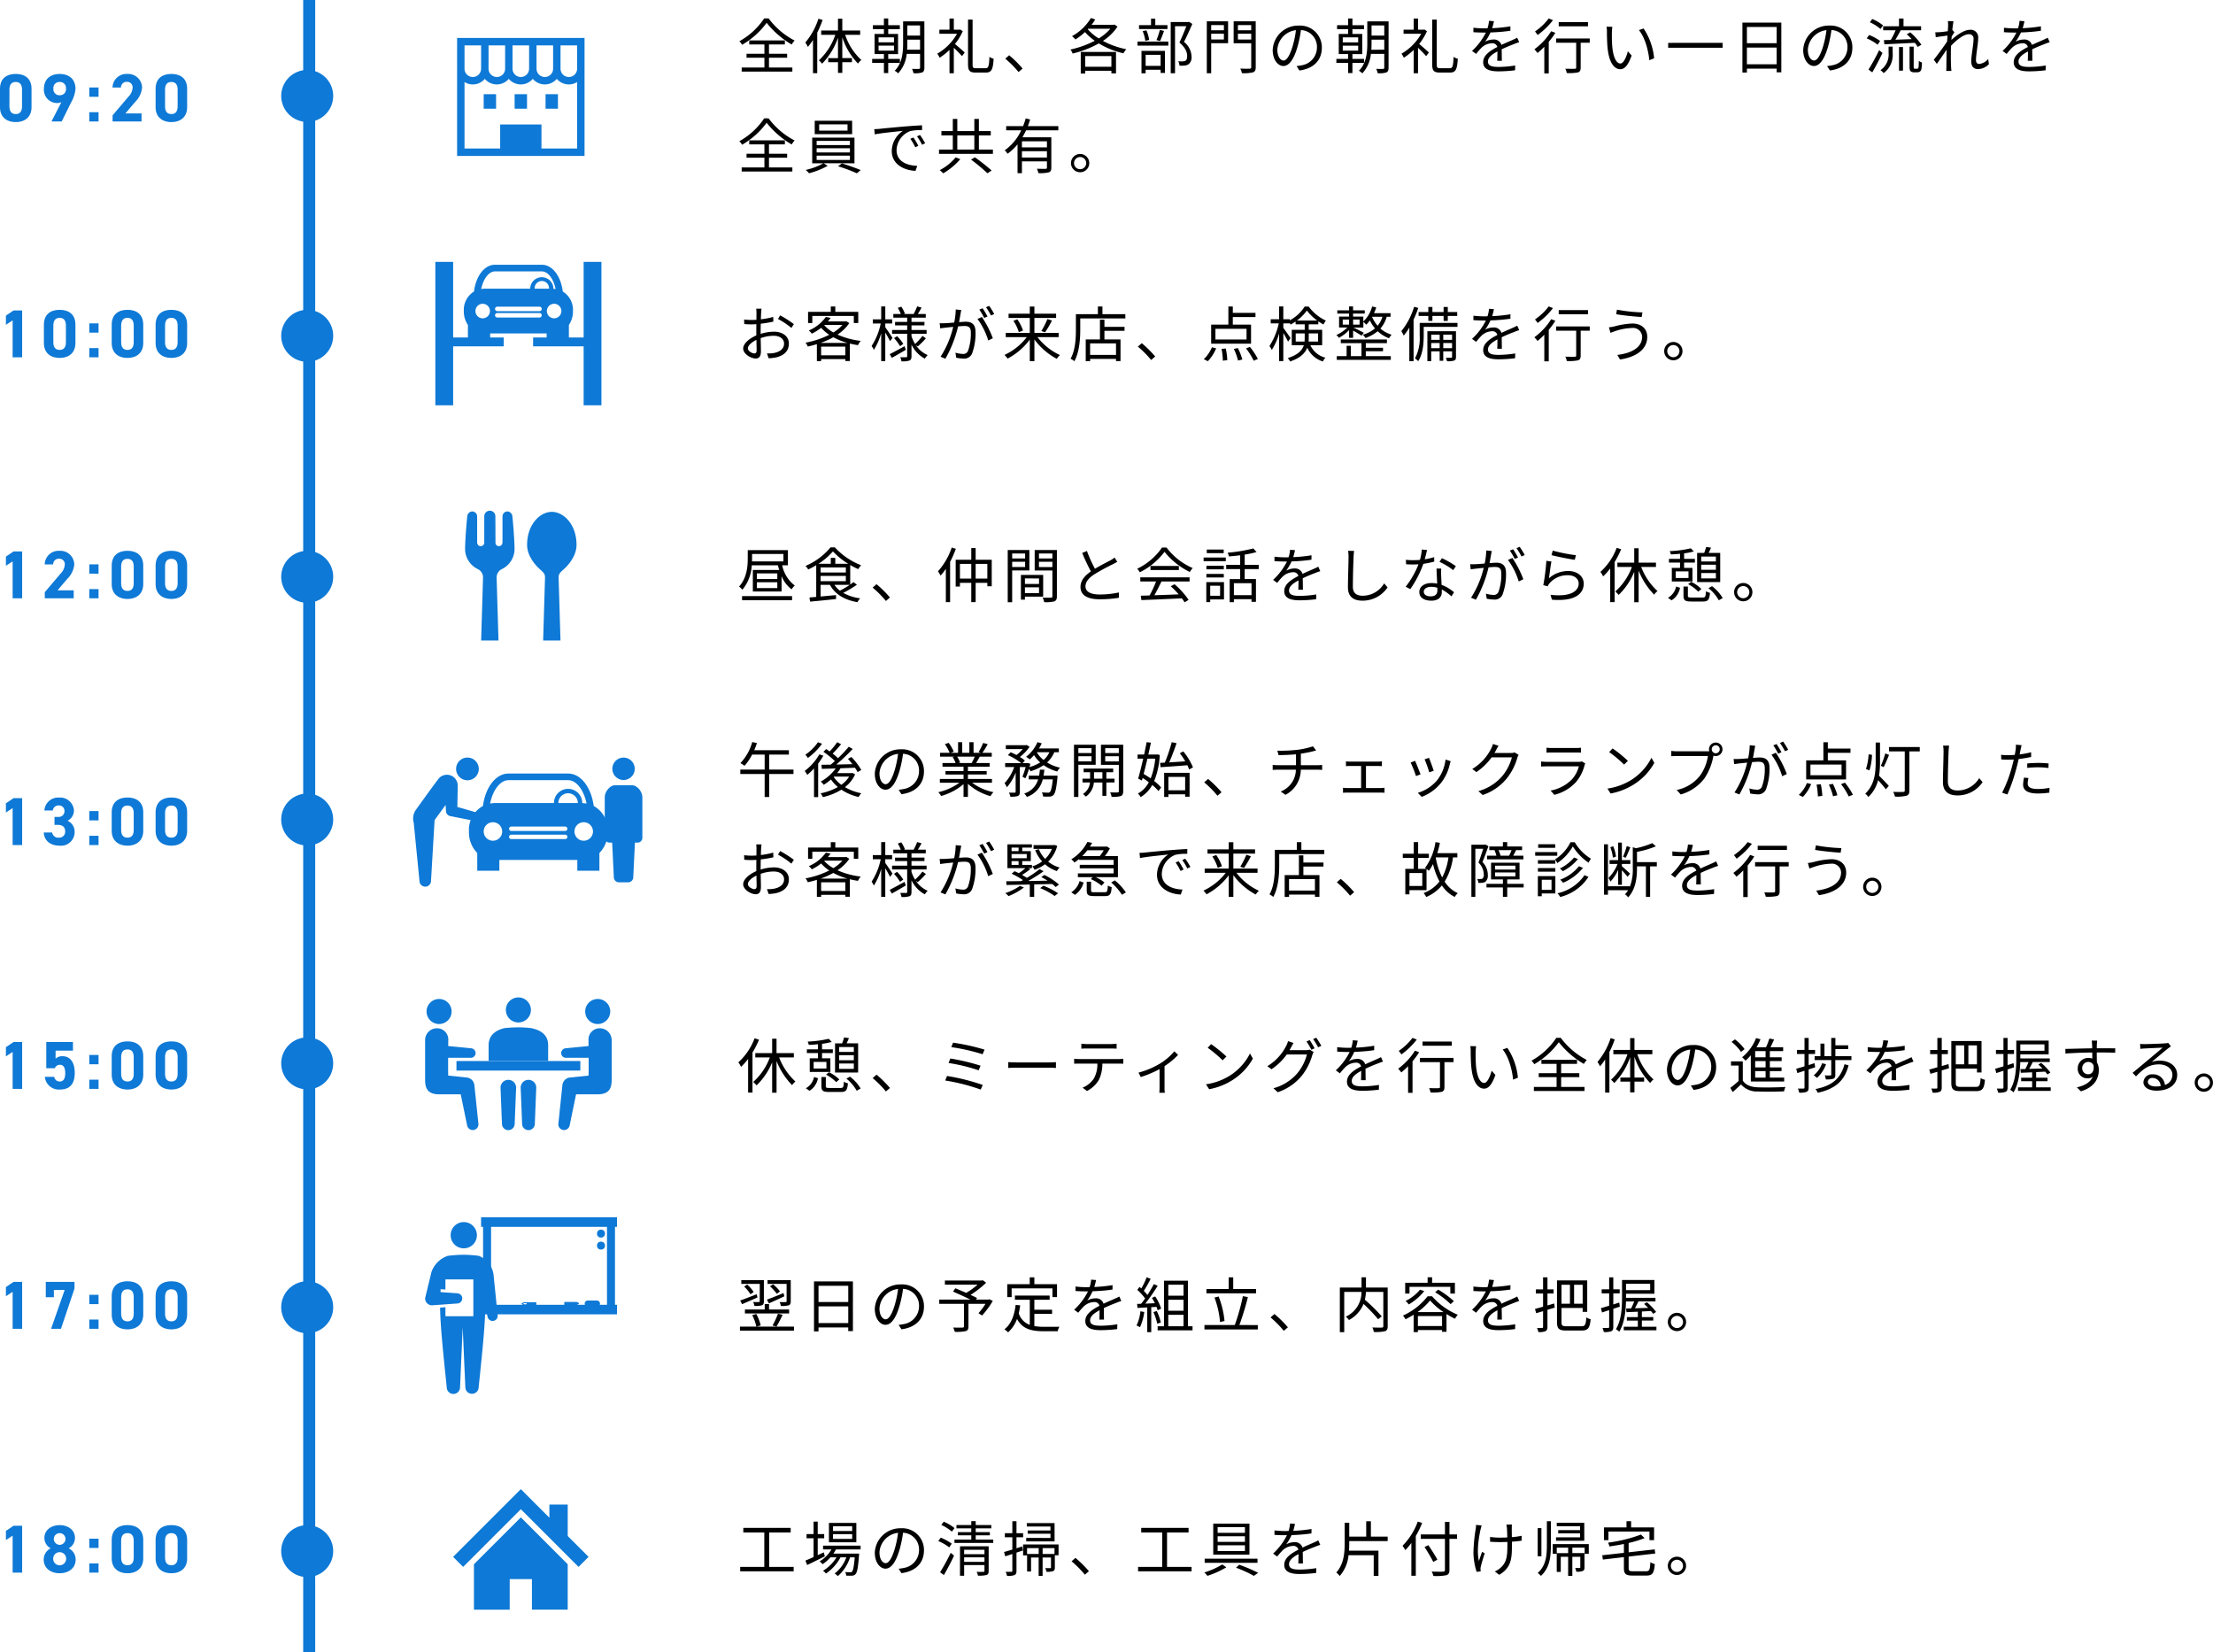 <svg xmlns="http://www.w3.org/2000/svg" width="553.639" height="413.297" viewBox="0 0 553.639 413.297">
  <g id="グループ_563" data-name="グループ 563" transform="translate(-150.646 -6521.5)">
    <path id="パス_382" data-name="パス 382" d="M0,0V413.3" transform="translate(228 6521.5)" fill="none" stroke="#0e79d6" stroke-width="3"/>
    <path id="パス_384" data-name="パス 384" d="M6.5,0A6.5,6.5,0,1,1,0,6.5,6.5,6.5,0,0,1,6.5,0Z" transform="translate(221 6599)" fill="#0e79d6"/>
    <path id="パス_385" data-name="パス 385" d="M6.5,0A6.5,6.5,0,1,1,0,6.5,6.5,6.5,0,0,1,6.5,0Z" transform="translate(221 6659.284)" fill="#0e79d6"/>
    <path id="パス_386" data-name="パス 386" d="M6.5,0A6.5,6.5,0,1,1,0,6.5,6.5,6.5,0,0,1,6.5,0Z" transform="translate(221 6720)" fill="#0e79d6"/>
    <path id="パス_387" data-name="パス 387" d="M6.5,0A6.5,6.5,0,1,1,0,6.5,6.5,6.5,0,0,1,6.5,0Z" transform="translate(221 6781)" fill="#0e79d6"/>
    <path id="パス_397" data-name="パス 397" d="M6.5,0A6.5,6.5,0,1,1,0,6.5,6.5,6.5,0,0,1,6.5,0Z" transform="translate(221 6842)" fill="#0e79d6"/>
    <path id="パス_400" data-name="パス 400" d="M6.5,0A6.5,6.5,0,1,1,0,6.5,6.5,6.5,0,0,1,6.5,0Z" transform="translate(221 6903)" fill="#0e79d6"/>
    <path id="パス_388" data-name="パス 388" d="M6.188-11.73H4.046L2.125-10.438v2.3L3.808-9.248V0h2.38ZM14.28-5.049h.867c1.207,0,1.8.612,1.8,1.649a1.468,1.468,0,0,1-1.53,1.547,1.552,1.552,0,0,1-1.734-1.292H11.594c.085,1.9,1.5,3.3,3.978,3.3a3.39,3.39,0,0,0,3.74-3.434,3,3,0,0,0-1.768-2.8,2.87,2.87,0,0,0,1.6-2.567,3.455,3.455,0,0,0-3.706-3.23,3.453,3.453,0,0,0-3.689,3.23h2.108a1.4,1.4,0,0,1,1.462-1.258,1.36,1.36,0,0,1,1.462,1.36,1.441,1.441,0,0,1-1.632,1.5H14.28ZM25.3-8.5H22.984v2.329H25.3Zm0,6.188H22.984V0H25.3ZM36.482-8.16c0-2.737-1.836-3.723-3.944-3.723s-3.944.986-3.944,3.74v4.556c0,2.635,1.836,3.74,3.944,3.74s3.944-1.105,3.944-3.74Zm-2.38.221v4.148c0,1.258-.51,1.938-1.564,1.938-1.071,0-1.581-.68-1.581-1.938V-7.939c0-1.258.51-1.938,1.581-1.938C33.592-9.877,34.1-9.2,34.1-7.939ZM47.464-8.16c0-2.737-1.836-3.723-3.944-3.723s-3.944.986-3.944,3.74v4.556c0,2.635,1.836,3.74,3.944,3.74s3.944-1.105,3.944-3.74Zm-2.38.221v4.148c0,1.258-.51,1.938-1.564,1.938-1.071,0-1.581-.68-1.581-1.938V-7.939c0-1.258.51-1.938,1.581-1.938C44.574-9.877,45.084-9.2,45.084-7.939Z" transform="translate(150 6732.883)" fill="#0e79d6"/>
    <path id="パス_389" data-name="パス 389" d="M6.188-11.73H4.046L2.125-10.438v2.3L3.808-9.248V0h2.38ZM19.516-8.16c0-2.737-1.836-3.723-3.944-3.723s-3.944.986-3.944,3.74v4.556c0,2.635,1.836,3.74,3.944,3.74s3.944-1.105,3.944-3.74Zm-2.38.221v4.148c0,1.258-.51,1.938-1.564,1.938-1.071,0-1.581-.68-1.581-1.938V-7.939c0-1.258.51-1.938,1.581-1.938C16.626-9.877,17.136-9.2,17.136-7.939ZM25.3-8.5H22.984v2.329H25.3Zm0,6.188H22.984V0H25.3ZM36.482-8.16c0-2.737-1.836-3.723-3.944-3.723s-3.944.986-3.944,3.74v4.556c0,2.635,1.836,3.74,3.944,3.74s3.944-1.105,3.944-3.74Zm-2.38.221v4.148c0,1.258-.51,1.938-1.564,1.938-1.071,0-1.581-.68-1.581-1.938V-7.939c0-1.258.51-1.938,1.581-1.938C33.592-9.877,34.1-9.2,34.1-7.939ZM47.464-8.16c0-2.737-1.836-3.723-3.944-3.723s-3.944.986-3.944,3.74v4.556c0,2.635,1.836,3.74,3.944,3.74s3.944-1.105,3.944-3.74Zm-2.38.221v4.148c0,1.258-.51,1.938-1.564,1.938-1.071,0-1.581-.68-1.581-1.938V-7.939c0-1.258.51-1.938,1.581-1.938C44.574-9.877,45.084-9.2,45.084-7.939Z" transform="translate(150 6610.883)" fill="#0e79d6"/>
    <path id="パス_390" data-name="パス 390" d="M6.188-11.73H4.046L2.125-10.438v2.3L3.808-9.248V0h2.38Zm9.418,5.695c.952,0,1.36.731,1.36,2.159,0,1.377-.51,2.023-1.36,2.023a1.348,1.348,0,0,1-1.394-1.173H11.866A3.511,3.511,0,0,0,15.674.153c2.414,0,3.672-1.377,3.672-4.148,0-2.805-1.258-4.182-3.06-4.182a2.394,2.394,0,0,0-1.734.612V-9.571H18.9V-11.73H12.223v6.562h2.142A1.32,1.32,0,0,1,15.606-6.035ZM25.3-8.5H22.984v2.329H25.3Zm0,6.188H22.984V0H25.3ZM36.482-8.16c0-2.737-1.836-3.723-3.944-3.723s-3.944.986-3.944,3.74v4.556c0,2.635,1.836,3.74,3.944,3.74s3.944-1.105,3.944-3.74Zm-2.38.221v4.148c0,1.258-.51,1.938-1.564,1.938-1.071,0-1.581-.68-1.581-1.938V-7.939c0-1.258.51-1.938,1.581-1.938C33.592-9.877,34.1-9.2,34.1-7.939ZM47.464-8.16c0-2.737-1.836-3.723-3.944-3.723s-3.944.986-3.944,3.74v4.556c0,2.635,1.836,3.74,3.944,3.74s3.944-1.105,3.944-3.74Zm-2.38.221v4.148c0,1.258-.51,1.938-1.564,1.938-1.071,0-1.581-.68-1.581-1.938V-7.939c0-1.258.51-1.938,1.581-1.938C44.574-9.877,45.084-9.2,45.084-7.939Z" transform="translate(150 6793.883)" fill="#0e79d6"/>
    <path id="パス_391" data-name="パス 391" d="M6.188-11.73H4.046L2.125-10.438v2.3L3.808-9.248V0h2.38Zm12.9,9.724H15.045l2.414-2.839a5.833,5.833,0,0,0,1.768-3.638,3.487,3.487,0,0,0-3.706-3.4,3.47,3.47,0,0,0-3.689,3.4H13.94A1.4,1.4,0,0,1,15.4-9.911a1.372,1.372,0,0,1,1.462,1.428,3.592,3.592,0,0,1-1.088,2.329L11.849-1.53V0h7.242ZM25.3-8.5H22.984v2.329H25.3Zm0,6.188H22.984V0H25.3ZM36.482-8.16c0-2.737-1.836-3.723-3.944-3.723s-3.944.986-3.944,3.74v4.556c0,2.635,1.836,3.74,3.944,3.74s3.944-1.105,3.944-3.74Zm-2.38.221v4.148c0,1.258-.51,1.938-1.564,1.938-1.071,0-1.581-.68-1.581-1.938V-7.939c0-1.258.51-1.938,1.581-1.938C33.592-9.877,34.1-9.2,34.1-7.939ZM47.464-8.16c0-2.737-1.836-3.723-3.944-3.723s-3.944.986-3.944,3.74v4.556c0,2.635,1.836,3.74,3.944,3.74s3.944-1.105,3.944-3.74Zm-2.38.221v4.148c0,1.258-.51,1.938-1.564,1.938-1.071,0-1.581-.68-1.581-1.938V-7.939c0-1.258.51-1.938,1.581-1.938C44.574-9.877,45.084-9.2,45.084-7.939Z" transform="translate(150 6671.167)" fill="#0e79d6"/>
    <path id="パス_398" data-name="パス 398" d="M6.188-11.73H4.046L2.125-10.438v2.3L3.808-9.248V0h2.38Zm7.939,3.842V-9.707h2.7L13.43,0H15.9l3.383-10.064V-11.73H12.1v3.842ZM25.3-8.5H22.984v2.329H25.3Zm0,6.188H22.984V0H25.3ZM36.482-8.16c0-2.737-1.836-3.723-3.944-3.723s-3.944.986-3.944,3.74v4.556c0,2.635,1.836,3.74,3.944,3.74s3.944-1.105,3.944-3.74Zm-2.38.221v4.148c0,1.258-.51,1.938-1.564,1.938-1.071,0-1.581-.68-1.581-1.938V-7.939c0-1.258.51-1.938,1.581-1.938C33.592-9.877,34.1-9.2,34.1-7.939ZM47.464-8.16c0-2.737-1.836-3.723-3.944-3.723s-3.944.986-3.944,3.74v4.556c0,2.635,1.836,3.74,3.944,3.74s3.944-1.105,3.944-3.74Zm-2.38.221v4.148c0,1.258-.51,1.938-1.564,1.938-1.071,0-1.581-.68-1.581-1.938V-7.939c0-1.258.51-1.938,1.581-1.938C44.574-9.877,45.084-9.2,45.084-7.939Z" transform="translate(150 6853.883)" fill="#0e79d6"/>
    <path id="パス_401" data-name="パス 401" d="M6.188-11.73H4.046L2.125-10.438v2.3L3.808-9.248V0h2.38Zm5.389,8.466c0,2.193,1.819,3.417,3.995,3.417s4-1.224,4-3.417a3.1,3.1,0,0,0-1.751-2.822A2.928,2.928,0,0,0,19.4-8.67c0-2.074-1.819-3.213-3.825-3.213-1.989,0-3.825,1.139-3.825,3.213a2.928,2.928,0,0,0,1.581,2.584A3.155,3.155,0,0,0,11.577-3.264Zm2.38-.221a1.605,1.605,0,0,1,1.615-1.632A1.629,1.629,0,0,1,17.2-3.485a1.647,1.647,0,0,1-1.632,1.649A1.611,1.611,0,0,1,13.957-3.485Zm.153-4.947a1.448,1.448,0,0,1,1.462-1.445,1.458,1.458,0,0,1,1.462,1.445,1.477,1.477,0,0,1-1.462,1.479A1.466,1.466,0,0,1,14.11-8.432ZM25.3-8.5H22.984v2.329H25.3Zm0,6.188H22.984V0H25.3ZM36.482-8.16c0-2.737-1.836-3.723-3.944-3.723s-3.944.986-3.944,3.74v4.556c0,2.635,1.836,3.74,3.944,3.74s3.944-1.105,3.944-3.74Zm-2.38.221v4.148c0,1.258-.51,1.938-1.564,1.938-1.071,0-1.581-.68-1.581-1.938V-7.939c0-1.258.51-1.938,1.581-1.938C33.592-9.877,34.1-9.2,34.1-7.939ZM47.464-8.16c0-2.737-1.836-3.723-3.944-3.723s-3.944.986-3.944,3.74v4.556c0,2.635,1.836,3.74,3.944,3.74s3.944-1.105,3.944-3.74Zm-2.38.221v4.148c0,1.258-.51,1.938-1.564,1.938-1.071,0-1.581-.68-1.581-1.938V-7.939c0-1.258.51-1.938,1.581-1.938C44.574-9.877,45.084-9.2,45.084-7.939Z" transform="translate(150 6914.883)" fill="#0e79d6"/>
    <g id="グループ_562" data-name="グループ 562">
      <path id="パス_383" data-name="パス 383" d="M6.5,0A6.5,6.5,0,1,1,0,6.5,6.5,6.5,0,0,1,6.5,0Z" transform="translate(221 6539)" fill="#0e79d6"/>
      <path id="パス_381" data-name="パス 381" d="M8.534-8.16c0-2.737-1.836-3.723-3.944-3.723S.646-10.9.646-8.143v4.556C.646-.952,2.482.153,4.59.153S8.534-.952,8.534-3.587Zm-2.38.221v4.148c0,1.258-.51,1.938-1.564,1.938-1.071,0-1.581-.68-1.581-1.938V-7.939c0-1.258.51-1.938,1.581-1.938C5.644-9.877,6.154-9.2,6.154-7.939ZM13.532,0h2.55l2.363-4.777a8.236,8.236,0,0,0,1.088-3.349c0-2.6-1.768-3.757-3.961-3.757-2.176,0-3.944,1.173-3.944,3.774a3.308,3.308,0,0,0,3.23,3.5A2.621,2.621,0,0,0,16-4.828Zm3.621-8.211a1.492,1.492,0,0,1-1.581,1.649,1.488,1.488,0,0,1-1.564-1.649,1.493,1.493,0,0,1,1.564-1.666A1.5,1.5,0,0,1,17.153-8.211ZM25.3-8.5H22.984v2.329H25.3Zm0,6.188H22.984V0H25.3Zm10.761.306H32.011l2.414-2.839a5.833,5.833,0,0,0,1.768-3.638,3.487,3.487,0,0,0-3.706-3.4,3.47,3.47,0,0,0-3.689,3.4h2.108a1.4,1.4,0,0,1,1.462-1.428A1.372,1.372,0,0,1,33.83-8.483a3.592,3.592,0,0,1-1.088,2.329L28.815-1.53V0h7.242ZM47.464-8.16c0-2.737-1.836-3.723-3.944-3.723s-3.944.986-3.944,3.74v4.556c0,2.635,1.836,3.74,3.944,3.74s3.944-1.105,3.944-3.74Zm-2.38.221v4.148c0,1.258-.51,1.938-1.564,1.938-1.071,0-1.581-.68-1.581-1.938V-7.939c0-1.258.51-1.938,1.581-1.938C44.574-9.877,45.084-9.2,45.084-7.939Z" transform="translate(150 6551.883)" fill="#0e79d6"/>
      <path id="パス_392" data-name="パス 392" d="M6.825,4.43a17.891,17.891,0,0,1-6.21,5.715,4.573,4.573,0,0,1,.69.885,20.017,20.017,0,0,0,6.135-5.5,22.262,22.262,0,0,0,6.27,5.43,4.976,4.976,0,0,1,.735-.99A19.054,19.054,0,0,1,7.935,4.43Zm1.2,9.84H12.57v-.99H8.025V10.94H12v-1H3.09v1H6.885v2.34H2.415v.99h4.47v2.445H1.2v1.02H13.875v-1.02H8.025ZM20.4,4.505a17.445,17.445,0,0,1-3.285,5.955,8.339,8.339,0,0,1,.645,1.1A16.074,16.074,0,0,0,19.035,9.83v8.3H20.1V7.985A25.29,25.29,0,0,0,21.435,4.82ZM30.84,8.54V7.46H26.37V4.505H25.29V7.46h-4.2V8.54h3.525a15.358,15.358,0,0,1-4.11,6.375,5.366,5.366,0,0,1,.81.84A17.283,17.283,0,0,0,25.29,9.26v5.1H22.845v1.02H25.29v2.685h1.08V15.38h2.415V14.36H26.37V9.155a16.89,16.89,0,0,0,3.93,6.57,3.94,3.94,0,0,1,.84-.885,14.939,14.939,0,0,1-4.05-6.3Zm4.6,2.7H39.3v1.245H35.445Zm0-2.07H39.3v1.245H35.445Zm5.34,6.39v-1H37.86v-1.2h2.46V8.315H37.86v-1.2h2.9v-.99h-2.9V4.445H36.78v1.68H34.02v.99h2.76v1.2H34.44v5.04h2.34v1.2H33.84v1h2.94v2.55h1.08V15.56Zm1.8-3.3c.045-.555.06-1.1.06-1.59V9.74h3.18v2.52Zm3.24-6.075V8.72h-3.18V6.185Zm1.08-1.02H41.58V10.67c0,2.19-.195,4.965-2.1,6.855a3.659,3.659,0,0,1,.855.645A8.251,8.251,0,0,0,42.48,13.3h3.345v3.45c0,.24-.09.3-.315.315-.195.015-.915.015-1.695-.015a4.567,4.567,0,0,1,.36,1.08,5.94,5.94,0,0,0,2.16-.18c.42-.195.57-.54.57-1.185Zm8.97,2.04-.195.045H54.27V4.46H53.19V7.25H50.655V8.27h4.41a13.115,13.115,0,0,1-4.935,4.98,4.774,4.774,0,0,1,.585,1.02,15.27,15.27,0,0,0,2.475-1.965V18.14h1.08V11.78a28.36,28.36,0,0,1,2.04,2.085L57,12.95c-.375-.345-1.725-1.53-2.445-2.13a13.718,13.718,0,0,0,1.95-3.195ZM59.82,16.9c-.72,0-.855-.165-.855-.96V4.73h-1.14V15.9c0,1.635.435,2.07,1.875,2.07h2.61c1.455,0,1.755-.885,1.92-3.45a2.893,2.893,0,0,1-1.05-.48c-.1,2.265-.225,2.85-.945,2.85Zm10.635.945,1.02-.87a28.154,28.154,0,0,0-3.36-3.33l-.975.855A24.99,24.99,0,0,1,70.455,17.84ZM93.69,13.85v2.67H87.135V13.85Zm-7.665,4.365h1.11v-.69H93.69v.645h1.155V12.815h-8.82ZM87.9,7.01h5.535a12.049,12.049,0,0,1-2.91,2.43,11.989,11.989,0,0,1-2.745-2.3Zm6.555-1.05-.195.06H88.74a12.812,12.812,0,0,0,.9-1.32l-1.065-.375a12.542,12.542,0,0,1-4.74,4.545,7.491,7.491,0,0,1,.855.825A14.777,14.777,0,0,0,87.075,7.85a13.861,13.861,0,0,0,2.46,2.175,24.179,24.179,0,0,1-6.09,2.19,3.612,3.612,0,0,1,.54,1.005,25.522,25.522,0,0,0,6.555-2.535A21.087,21.087,0,0,0,96.7,13.16a5.242,5.242,0,0,1,.72-1.02,20.866,20.866,0,0,1-5.85-2.085,12.55,12.55,0,0,0,3.645-3.57Zm13.26.15H104.67v-1.6h-1.065v1.6h-3v.975h7.11Zm-1.845,3.975c.315-.66.675-1.65.99-2.52l-1.05-.255a20.3,20.3,0,0,1-.84,2.55Zm-2.73-.27a8.883,8.883,0,0,0-.69-2.4l-.93.2a10.37,10.37,0,0,1,.66,2.43Zm2.865,3.72V16.3h-3.75v-2.76Zm-4.785,4.62h1.035V17.27h3.75v.8h1.08v-5.52H101.22Zm-1-6.915h7.71V10.22h-7.71Zm12.9-5.955-.18.045h-4.41V18.14h1.08V6.38h2.835c-.465,1.2-1.125,2.82-1.74,4.08,1.515,1.3,1.935,2.415,1.935,3.36,0,.54-.09.99-.4,1.185a1.52,1.52,0,0,1-.645.165,8.27,8.27,0,0,1-1.185-.03,2.593,2.593,0,0,1,.315,1.11,9.257,9.257,0,0,0,1.305-.03,2.149,2.149,0,0,0,.975-.33,2.192,2.192,0,0,0,.735-1.95,4.849,4.849,0,0,0-1.89-3.63c.7-1.365,1.47-3.09,2.085-4.5Zm8.715.81V7.4h-3.18V6.1Zm-3.18,3.6V8.255h3.18v1.44Zm4.23-4.545h-5.325V18.14h1.095V10.625h4.23Zm2.46,4.56V8.255h3.33V9.71ZM128.67,6.1V7.4h-3.33V6.1Zm1.125-.945h-5.52v5.49h4.4v5.97c0,.3-.1.375-.375.39-.315.015-1.335.03-2.355-.03a5.056,5.056,0,0,1,.405,1.155,10.093,10.093,0,0,0,2.76-.21c.495-.18.69-.54.69-1.305Zm16.545,6.6A5.435,5.435,0,0,0,140.6,6.23a6.393,6.393,0,0,0-6.555,6.1c0,2.475,1.335,4.005,2.67,4.005,1.395,0,2.58-1.575,3.495-4.665a29.506,29.506,0,0,0,.9-4.32,4.177,4.177,0,0,1,4.005,4.35,4.53,4.53,0,0,1-3.81,4.455,11.33,11.33,0,0,1-1.29.195l.705,1.11C144.27,17,146.34,14.9,146.34,11.75Zm-11.13.48a5.232,5.232,0,0,1,4.65-4.86,24.507,24.507,0,0,1-.84,4.05c-.765,2.535-1.56,3.54-2.265,3.54C136.08,14.96,135.21,14.12,135.21,12.23Zm16.365-.99h3.855v1.245h-3.855Zm0-2.07h3.855v1.245h-3.855Zm5.34,6.39v-1H153.99v-1.2h2.46V8.315h-2.46v-1.2h2.9v-.99h-2.9V4.445h-1.08v1.68h-2.76v.99h2.76v1.2h-2.34v5.04h2.34v1.2h-2.94v1h2.94v2.55h1.08V15.56Zm1.8-3.3c.045-.555.06-1.1.06-1.59V9.74h3.18v2.52Zm3.24-6.075V8.72h-3.18V6.185Zm1.08-1.02H157.71V10.67c0,2.19-.195,4.965-2.1,6.855a3.659,3.659,0,0,1,.855.645A8.251,8.251,0,0,0,158.61,13.3h3.345v3.45c0,.24-.09.3-.315.315-.2.015-.915.015-1.7-.015a4.567,4.567,0,0,1,.36,1.08,5.94,5.94,0,0,0,2.16-.18c.42-.195.57-.54.57-1.185ZM172,7.2l-.195.045H170.4V4.46h-1.08V7.25h-2.535V8.27h4.41a13.115,13.115,0,0,1-4.935,4.98,4.774,4.774,0,0,1,.585,1.02,15.27,15.27,0,0,0,2.475-1.965V18.14h1.08V11.78a28.359,28.359,0,0,1,2.04,2.085l.69-.915c-.375-.345-1.725-1.53-2.445-2.13a13.718,13.718,0,0,0,1.95-3.195Zm3.945,9.69c-.72,0-.855-.165-.855-.96V4.73h-1.14V15.9c0,1.635.435,2.07,1.875,2.07h2.61c1.455,0,1.755-.885,1.92-3.45a2.893,2.893,0,0,1-1.05-.48c-.105,2.265-.225,2.85-.945,2.85Zm13.44-11.76-1.23-.1a7.684,7.684,0,0,1-.375,1.875c-.33.015-.675.015-.99.015a21.954,21.954,0,0,1-2.535-.165V7.88c.825.06,1.815.09,2.46.09h.66a15.824,15.824,0,0,1-3.465,4.59l1.02.75a19.815,19.815,0,0,1,1.365-1.56,3.949,3.949,0,0,1,2.58-1.1,1.252,1.252,0,0,1,1.365.93c-1.755.915-3.54,2.025-3.54,3.8,0,1.83,1.725,2.295,3.87,2.295a35.237,35.237,0,0,0,4.11-.27l.03-1.2a26.71,26.71,0,0,1-4.1.36c-1.545,0-2.715-.18-2.715-1.35,0-.99.975-1.785,2.37-2.52,0,.8-.015,1.77-.045,2.34h1.155c-.015-.735-.03-2.01-.045-2.88,1.14-.54,2.205-.975,3.045-1.29a13.061,13.061,0,0,1,1.335-.48l-.495-1.125c-.42.225-.78.39-1.23.585-.78.36-1.7.72-2.715,1.215a1.937,1.937,0,0,0-2.01-1.35,4.3,4.3,0,0,0-2.085.555,11.909,11.909,0,0,0,1.35-2.325,43.388,43.388,0,0,0,4.98-.42l.015-1.11a36.89,36.89,0,0,1-4.575.465A15.311,15.311,0,0,0,189.39,5.135Zm23.535.225H205.6V6.41h7.32ZM203.1,4.445A14.9,14.9,0,0,1,199.665,7.7a9.685,9.685,0,0,1,.66.885,18.427,18.427,0,0,0,3.84-3.72Zm.615,3.195a16.351,16.351,0,0,1-4.2,4.515,10.683,10.683,0,0,1,.78.93,17.646,17.646,0,0,0,1.7-1.56v6.66h1.11V10.3a18.865,18.865,0,0,0,1.65-2.265Zm9.645,1.815h-8.4V10.52h5.01V16.7c0,.255-.09.315-.375.33s-1.275.015-2.34-.015a3.976,3.976,0,0,1,.36,1.08,11.33,11.33,0,0,0,2.82-.165c.5-.18.66-.525.66-1.215V10.52h2.265Zm5.655-2.925L217.56,6.5a6.767,6.767,0,0,1,.1,1.335c0,.87.03,2.7.165,4.005.4,3.885,1.77,5.3,3.195,5.3,1.005,0,1.92-.87,2.82-3.42L222.9,12.65c-.39,1.5-1.1,3.06-1.86,3.06-1.065,0-1.8-1.665-2.04-4.17-.1-1.245-.12-2.61-.1-3.555A11.421,11.421,0,0,1,219.015,6.53Zm7.815.42-1.17.4c1.44,1.755,2.34,4.83,2.61,7.545l1.2-.495A16.121,16.121,0,0,0,226.83,6.95Zm6.15,3.6v1.215H246.6V10.55Zm19.7,5.355V11.72h7.44V15.9Zm7.44-9.33v4.05h-7.44V6.575Zm-8.565-1.1v12.5h1.125V17h7.44v.915h1.17V5.48Zm27.51,6.27a5.435,5.435,0,0,0-5.745-5.52,6.393,6.393,0,0,0-6.555,6.1c0,2.475,1.335,4.005,2.67,4.005,1.4,0,2.58-1.575,3.495-4.665a29.506,29.506,0,0,0,.9-4.32,4.177,4.177,0,0,1,4.005,4.35,4.53,4.53,0,0,1-3.81,4.455,11.331,11.331,0,0,1-1.29.195l.7,1.11C276.99,17,279.06,14.9,279.06,11.75Zm-11.13.48a5.232,5.232,0,0,1,4.65-4.86,24.509,24.509,0,0,1-.84,4.05c-.765,2.535-1.56,3.54-2.265,3.54C268.8,14.96,267.93,14.12,267.93,12.23Zm19.14-1.32c2.01-.09,4.875-.24,7.62-.375a9.471,9.471,0,0,1,.72,1.035l.915-.54a15.376,15.376,0,0,0-2.79-3.12l-.87.495a15.6,15.6,0,0,1,1.23,1.215c-1.395.045-2.8.105-4.08.15.45-.72.93-1.59,1.335-2.37h5.1V6.395h-4.395V4.46H290.73V6.395h-3.96V7.4h3.105a17.239,17.239,0,0,1-1.2,2.415c-.63.015-1.215.03-1.725.045Zm-.33-4.725a10.708,10.708,0,0,0-2.7-1.6l-.6.81A11.563,11.563,0,0,1,286.1,7.07Zm-.735,3.9a12.057,12.057,0,0,0-2.745-1.5l-.615.84a11.593,11.593,0,0,1,2.73,1.59Zm-.255,2.3a48.988,48.988,0,0,1-2.655,4.845l.945.7c.825-1.4,1.815-3.27,2.55-4.86Zm2.37.66a4.744,4.744,0,0,1-2.025,4.335,5.367,5.367,0,0,1,.795.735,5.648,5.648,0,0,0,2.25-5.04V11.495h-1.02Zm2.61,4.455h.99v-5.91h-.99Zm4-.48a.429.429,0,0,1-.255-.06c-.075-.075-.075-.225-.075-.525V11.495H293.37v4.83c0,.9.075,1.125.285,1.335a1.316,1.316,0,0,0,.825.255h.735a1.4,1.4,0,0,0,.705-.165.859.859,0,0,0,.4-.585,8.8,8.8,0,0,0,.15-1.71,2.73,2.73,0,0,1-.78-.4c-.015.7-.03,1.245-.06,1.485a.612.612,0,0,1-.15.405.54.54,0,0,1-.33.075ZM303.015,6.2c0,.165-.03.72-.075,1.425-.78.135-1.665.225-2.16.255-.36.015-.645.03-.975.015l.12,1.23c.945-.135,2.265-.315,2.94-.4-.03.48-.075.99-.1,1.485-.75,1.17-2.49,3.51-3.33,4.56L300.2,15.8c.72-1.02,1.71-2.445,2.445-3.555,0,.24-.015.45-.015.6-.03,1.635-.03,2.4-.045,3.84,0,.24-.015.615-.045.885h1.3c-.03-.27-.06-.645-.075-.915-.075-1.335-.06-2.25-.06-3.615,0-.54.015-1.14.045-1.77,1.38-1.47,3.2-2.88,4.41-2.88a1.078,1.078,0,0,1,1.215,1.23c0,1.47-.57,3.93-.57,5.6,0,1.245.675,1.89,1.665,1.89a3.889,3.889,0,0,0,2.76-1.245l-.195-1.29a3.319,3.319,0,0,1-2.265,1.245c-.54,0-.78-.42-.78-.915,0-1.53.555-4.11.555-5.61a1.861,1.861,0,0,0-2.085-2.01c-1.515,0-3.45,1.455-4.62,2.535.03-.3.045-.585.075-.87.225-.375.48-.78.675-1.05l-.435-.525c-.03.015-.06.015-.09.03.1-1.05.225-1.89.3-2.265l-1.41-.045A7.169,7.169,0,0,1,303.015,6.2Zm19.1-1.065-1.23-.1a7.684,7.684,0,0,1-.375,1.875c-.33.015-.675.015-.99.015a21.955,21.955,0,0,1-2.535-.165V7.88c.825.06,1.815.09,2.46.09h.66a15.824,15.824,0,0,1-3.465,4.59l1.02.75a19.812,19.812,0,0,1,1.365-1.56,3.949,3.949,0,0,1,2.58-1.1,1.252,1.252,0,0,1,1.365.93c-1.755.915-3.54,2.025-3.54,3.8,0,1.83,1.725,2.295,3.87,2.295a35.238,35.238,0,0,0,4.11-.27l.03-1.2a26.711,26.711,0,0,1-4.1.36c-1.545,0-2.715-.18-2.715-1.35,0-.99.975-1.785,2.37-2.52,0,.8-.015,1.77-.045,2.34H324.1c-.015-.735-.03-2.01-.045-2.88,1.14-.54,2.2-.975,3.045-1.29a13.06,13.06,0,0,1,1.335-.48l-.5-1.125c-.42.225-.78.39-1.23.585-.78.36-1.7.72-2.715,1.215a1.937,1.937,0,0,0-2.01-1.35,4.3,4.3,0,0,0-2.085.555,11.911,11.911,0,0,0,1.35-2.325,43.388,43.388,0,0,0,4.98-.42l.015-1.11a36.891,36.891,0,0,1-4.575.465A15.311,15.311,0,0,0,322.11,5.135ZM6.825,29.43a17.891,17.891,0,0,1-6.21,5.715,4.573,4.573,0,0,1,.69.885,20.017,20.017,0,0,0,6.135-5.5,22.262,22.262,0,0,0,6.27,5.43,4.976,4.976,0,0,1,.735-.99,19.054,19.054,0,0,1-6.51-5.535Zm1.2,9.84H12.57v-.99H8.025V35.94H12v-1H3.09v1H6.885v2.34H2.415v.99h4.47v2.445H1.2v1.02H13.875v-1.02H8.025Zm19.65-6.78H20.58V30.93h7.095Zm1.155-2.46H19.47v3.36h9.36Zm-8.88,8.73h8.325v1.08H19.95Zm0-1.845h8.325v1.05H19.95Zm0-1.845h8.325v1.05H19.95Zm9.465,5.6v-6.42H18.84v6.42h2.805A16.165,16.165,0,0,1,17.22,42.33a8.556,8.556,0,0,1,.825.825A19.04,19.04,0,0,0,22.71,41.31l-1-.645Zm-4.11.75a39.372,39.372,0,0,1,4.71,1.755l.96-.81c-1.17-.48-3.165-1.215-4.71-1.665Zm9.06-9.285.135,1.305c1.62-.345,5.445-.705,7.05-.885a6.093,6.093,0,0,0-2.805,5.07c0,3.345,3.165,4.83,5.94,4.935l.435-1.245c-2.445-.09-5.175-1.02-5.175-3.945A5.279,5.279,0,0,1,43.38,32.61a12.564,12.564,0,0,1,2.94-.24v-1.2c-1,.045-2.415.135-4.05.27-2.76.225-5.6.51-6.57.615C35.415,32.085,34.935,32.115,34.365,32.13Zm9.795,2.085-.765.33a13.925,13.925,0,0,1,1.23,2.115l.765-.36A17.8,17.8,0,0,0,44.16,34.215Zm1.635-.63-.735.345a13.9,13.9,0,0,1,1.26,2.1l.78-.375A19.811,19.811,0,0,0,45.8,33.585Zm8.94,5.6a13.014,13.014,0,0,1-3.99,3.195,9.209,9.209,0,0,1,.885.795,17.126,17.126,0,0,0,4.26-3.54Zm3.84.555a45.016,45.016,0,0,1,4.1,3.42l1.05-.69a47.544,47.544,0,0,0-4.185-3.3ZM55.14,33.69H59.4v3.54H55.14Zm5.4,3.54V33.69h2.97V32.61H60.54V29.58H59.4v3.03H55.14V29.58H54.015v3.03h-2.85v1.08h2.85v3.54h-3.45v1.08H64.05V37.23Zm17.025-.54H71.31V35.175h6.255ZM71.31,39.225V37.65h6.255v1.575Zm9.105-6.795V31.38H72.78c.225-.54.4-1.11.585-1.665l-1.11-.27a19.64,19.64,0,0,1-.66,1.935h-4.23v1.05H71.13A12.539,12.539,0,0,1,67,37.425a5.443,5.443,0,0,1,.72.855,12.369,12.369,0,0,0,2.49-2.355V43.14H71.31V40.185h6.255v1.56c0,.225-.09.3-.345.315-.27,0-1.17.015-2.16-.03a4.26,4.26,0,0,1,.36,1.1,9.2,9.2,0,0,0,2.61-.195c.48-.18.63-.51.63-1.185V34.17H71.43c.33-.555.63-1.155.915-1.74Zm5.445,5.91a2.288,2.288,0,1,0,2.295,2.28A2.289,2.289,0,0,0,85.86,38.34Zm0,3.81a1.523,1.523,0,1,1,1.53-1.53A1.524,1.524,0,0,1,85.86,42.15Z" transform="translate(335 6521.675)"/>
      <g id="お店っぽい建物アイコン" transform="translate(265 6511.831)">
        <path id="パス_338" data-name="パス 338" d="M0,19.169v29.5H31.884v-29.5Zm19.873,1.857h4.148v5.831a2.074,2.074,0,0,1-4.148,0Zm-6.005,0h4.148v5.831a2.074,2.074,0,0,1-4.148,0V21.026Zm-6,0h4.148v5.831a2.074,2.074,0,0,1-4.148,0V21.026Zm-6.005,0H6.005v5.831a2.074,2.074,0,0,1-4.148,0V21.026ZM30.026,46.808H21.108V40.8H10.776v6.008H1.857V30.192a3.918,3.918,0,0,0,5.077-.8,3.925,3.925,0,0,0,6,0,3.926,3.926,0,0,0,6.005,0,3.926,3.926,0,0,0,6.005,0,3.917,3.917,0,0,0,5.076.8Zm0-19.951a2.074,2.074,0,0,1-4.148,0V21.026h4.148v5.831Z" transform="translate(0 0)" fill="#0e79d6"/>
        <rect id="長方形_344" data-name="長方形 344" width="3.096" height="3.628" transform="translate(6.655 33.231)" fill="#0e79d6"/>
        <rect id="長方形_345" data-name="長方形 345" width="3.096" height="3.628" transform="translate(22.133 33.231)" fill="#0e79d6"/>
        <rect id="長方形_346" data-name="長方形 346" width="3.096" height="3.628" transform="translate(14.394 33.231)" fill="#0e79d6"/>
      </g>
    </g>
    <path id="パス_393" data-name="パス 393" d="M6.165,5.015H4.83A7.91,7.91,0,0,1,4.9,6.08c0,.27-.015.93-.015,1.71-.42.03-.81.045-1.155.045a13.88,13.88,0,0,1-1.92-.12l.03,1.14a16.477,16.477,0,0,0,1.92.075c.315,0,.69-.015,1.11-.045-.015.66-.015,1.365-.015,1.965V11.7c-1.725.735-3.285,2.04-3.285,3.285,0,1.335,1.95,2.49,3.12,2.49.81,0,1.32-.45,1.32-1.845,0-.645-.03-1.98-.06-3.255a9.826,9.826,0,0,1,3.27-.585c1.425,0,2.58.69,2.58,1.965,0,1.38-1.2,2.085-2.52,2.34a7.671,7.671,0,0,1-1.755.1l.42,1.215a11.375,11.375,0,0,0,1.86-.21c2.055-.495,3.2-1.65,3.2-3.465S11.43,10.76,9.24,10.76a11.344,11.344,0,0,0-3.3.555V10.79c0-.6.015-1.32.03-2.025A27.537,27.537,0,0,0,9.12,8.24L9.09,7.07A20.173,20.173,0,0,1,6,7.67c.015-.675.045-1.26.06-1.62A9.623,9.623,0,0,1,6.165,5.015Zm4.65,1.665-.54.9a19.027,19.027,0,0,1,3.36,2.25l.615-.96A27.265,27.265,0,0,0,10.815,6.68Zm-8.07,8.25c0-.675.915-1.545,2.145-2.115.015,1.1.045,2.115.045,2.655,0,.495-.21.735-.555.735C3.795,16.2,2.745,15.62,2.745,14.93ZM18.87,6.83H29.25V8.6h1.11V5.8H24.615V4.46H23.49V5.8H17.805V8.6H18.87Zm2.1,6.735a20.553,20.553,0,0,0,3.15-1.41,16.792,16.792,0,0,0,3.525,1.41Zm.1,3.1V14.495h6.06V16.67ZM21.9,9.08h4.515a9.894,9.894,0,0,1-2.28,1.875,8.509,8.509,0,0,1-2.28-1.815Zm5.475-.93-.195.045H22.755a9.4,9.4,0,0,0,.69-.885l-1.2-.225a9.91,9.91,0,0,1-4.26,3.375,3.427,3.427,0,0,1,.75.8,12.712,12.712,0,0,0,2.34-1.47A9.972,9.972,0,0,0,23.1,11.54a21.508,21.508,0,0,1-5.925,1.965,3.717,3.717,0,0,1,.555.975c.75-.165,1.515-.36,2.28-.6v4.245h1.065v-.5h6.06v.48H28.26V13.73q.99.248,2.025.405a4.529,4.529,0,0,1,.7-1.065,20.087,20.087,0,0,1-5.82-1.575,10.419,10.419,0,0,0,2.955-2.88Zm11.55,4.17c-.255-.4-1.38-2.1-1.8-2.655V8.72h1.71V7.685h-1.71V4.445H36.1v3.24h-2.1V8.72h1.98a16.281,16.281,0,0,1-2.28,5.625,6.223,6.223,0,0,1,.57.96A15.662,15.662,0,0,0,36.1,11.12v7h1.02v-7.14c.45.75.975,1.68,1.185,2.16Zm3.03,2.07c-1.365.75-2.775,1.515-3.72,1.995l.525.93c1.02-.57,2.295-1.305,3.495-2.01Zm-2.64-2.01a10.881,10.881,0,0,1,1.5,2.01l.81-.57a10.493,10.493,0,0,0-1.545-1.935Zm5.925,2.085a20.121,20.121,0,0,0,2.04-2.04l-.855-.6a15.419,15.419,0,0,1-1.845,2.01,9.259,9.259,0,0,1-.9-1.95v-.6h3.78V10.34H43.68V9.185h3.24v-.87H43.68V7.25h3.57V6.335H45.27c.285-.45.615-1.035.93-1.59L45.1,4.43a13.055,13.055,0,0,1-.87,1.86l.135.045H41.76l.27-.1a7.968,7.968,0,0,0-.9-1.725l-.87.285a11.194,11.194,0,0,1,.75,1.545H39.135V7.25H42.6V8.315H39.57v.87H42.6V10.34H38.82v.945H42.6V16.9c0,.195-.045.255-.24.255-.195.015-.84.015-1.5,0a3.646,3.646,0,0,1,.315,1.02,5.609,5.609,0,0,0,1.995-.195c.39-.18.51-.48.51-1.08V14a7.883,7.883,0,0,0,3.33,3.51,4.742,4.742,0,0,1,.72-.9A6.586,6.586,0,0,1,44.76,14.1Zm10.89-9.12L54.75,5.21a16.746,16.746,0,0,1-.39,3.27c-.915.075-1.785.15-2.28.165s-.87.015-1.35,0l.135,1.29c.375-.06,1-.135,1.35-.18.39-.045,1.11-.12,1.9-.195a23.793,23.793,0,0,1-3.165,7.47l1.215.495A30.614,30.614,0,0,0,55.335,9.44c.645-.06,1.245-.1,1.6-.1.96,0,1.59.255,1.59,1.62a12.674,12.674,0,0,1-.7,4.59,1.251,1.251,0,0,1-1.32.78,7.3,7.3,0,0,1-1.83-.315l.195,1.26a9.088,9.088,0,0,0,1.77.21,2.112,2.112,0,0,0,2.19-1.245,14.55,14.55,0,0,0,.87-5.415c0-2.04-1.1-2.55-2.445-2.55-.36,0-.975.045-1.68.105.165-.81.3-1.7.39-2.13C56.01,5.945,56.07,5.63,56.13,5.345Zm5.16,1.74-1.1.495a17.6,17.6,0,0,1,2.685,5.385l1.155-.555A25.589,25.589,0,0,0,61.29,7.085Zm.18-2.175-.81.33a18.361,18.361,0,0,1,1.215,2.085l.825-.36A21.258,21.258,0,0,0,61.47,4.91ZM63.12,4.3l-.795.345A16.819,16.819,0,0,1,63.57,6.71l.81-.36A21.647,21.647,0,0,0,63.12,4.3Zm17.37,7.83V11.06H74.43V7.325h5.43V6.26H74.43V4.475H73.275V6.26h-5.31V7.325h5.31V11.06H67.26v1.065h5.265a14.958,14.958,0,0,1-5.58,4.455,6.452,6.452,0,0,1,.78.915,16.453,16.453,0,0,0,5.55-4.755v5.4H74.43V12.71a16.768,16.768,0,0,0,5.6,4.845,5.34,5.34,0,0,1,.78-.945,15.016,15.016,0,0,1-5.61-4.485ZM69.18,8.045a10.945,10.945,0,0,1,1.35,2.835l1.05-.4A10.767,10.767,0,0,0,70.155,7.67ZM77.1,10.91a24.6,24.6,0,0,0,1.725-2.94l-1.14-.36A21.438,21.438,0,0,1,76.17,10.6Zm17.745,5.655h-6.48v-2.88h6.48ZM91.95,7.76H90.825v4.935H87.27v5.46h1.1V17.57h6.48v.555H95.97v-5.43H91.95V10.55h5.025v-1H91.95Zm-.5-1.38V4.46h-1.14V6.38h-5.5v3.87c0,2.13-.12,5.13-1.335,7.275a4.153,4.153,0,0,1,.945.63C85.695,15.89,85.9,12.53,85.9,10.25V7.445h11.28V6.38Zm12.18,11.46,1.02-.87a28.154,28.154,0,0,0-3.36-3.33l-.975.855A24.99,24.99,0,0,1,103.635,17.84ZM127.5,12.71h-7.785V10.04H127.5Zm1.125-3.72h-4.56V7.1h5.67V6.05h-5.67V4.46h-1.11V8.99H118.65v4.77h9.975Zm-10.8,9.15a10.294,10.294,0,0,0,2.07-3.21l-1.05-.27a8.7,8.7,0,0,1-2.04,2.985Zm3.42-3.075a17.259,17.259,0,0,1,.33,2.955l1.11-.15a18.939,18.939,0,0,0-.375-2.9Zm3.075.015a14.305,14.305,0,0,1,1.05,2.9l1.08-.255a14.992,14.992,0,0,0-1.125-2.865Zm3.045-.135a16.081,16.081,0,0,1,1.92,3.075l1.05-.42a16.356,16.356,0,0,0-1.995-3.03Zm12.435-1.71v-2.04h2.25v1.26c0,.255-.015.525-.03.78Zm5.6-2.04v2.04h-2.37c.015-.255.03-.5.03-.75v-1.29Zm-5.28-3.225a11.123,11.123,0,0,0,2.475-2.505,12.1,12.1,0,0,0,2.58,2.505Zm6.3,6.18V10.3h-3.36V8.915h2.4v-.75a13.674,13.674,0,0,0,1.29.8,5.864,5.864,0,0,1,.6-.975,11.133,11.133,0,0,1-4.3-3.51h-1.005a9.858,9.858,0,0,1-3.72,3.435V7.655H136.7V4.445h-1.05v3.21h-2.1V8.69h2.01a16.894,16.894,0,0,1-2.325,5.655,7.986,7.986,0,0,1,.585.975,15.667,15.667,0,0,0,1.83-4.125v6.93h1.05V11.1a22.827,22.827,0,0,1,1.185,2.16l.615-.885c-.24-.39-1.38-2.025-1.8-2.565V8.69h1.62V8.6a3.146,3.146,0,0,1,.195.39,10.845,10.845,0,0,0,1.26-.765v.69h2.28V10.3h-3.24V14.15h3.015c-.39,1.245-1.425,2.4-4.035,3.225a2.975,2.975,0,0,1,.6.84c2.565-.855,3.75-2.085,4.29-3.435a6.369,6.369,0,0,0,3.915,3.435,2.866,2.866,0,0,1,.645-.945,5.649,5.649,0,0,1-3.78-3.12Zm5.145-6.42h1.59V8.99h-1.59Zm4.215,0V8.99h-1.62V7.73Zm5.715-.705a6.341,6.341,0,0,1-1.2,2.25,7.929,7.929,0,0,1-1.38-2.2l.03-.045Zm-8.34,5.28h1.005V10.49c.72.405,1.695.975,2.13,1.275l.54-.735c-.42-.24-1.98-1.02-2.58-1.3h2.475V8.3a5.238,5.238,0,0,1,.705.72,7.309,7.309,0,0,0,.93-1.08,8.773,8.773,0,0,0,1.275,1.995,8.052,8.052,0,0,1-3.045,1.59,3.622,3.622,0,0,1,.66.825,9.86,9.86,0,0,0,3.06-1.7,8.265,8.265,0,0,0,2.835,1.755,4.783,4.783,0,0,1,.645-.885A7.773,7.773,0,0,1,160.98,9.98a7.375,7.375,0,0,0,1.59-2.955h.96v-.9H159.4a11.83,11.83,0,0,0,.54-1.44l-1.02-.225a7.92,7.92,0,0,1-2.205,3.75V6.995h-2.565V6.23h2.925V5.42h-2.925V4.445H153.15V5.42h-2.94v.81h2.94v.765h-2.5v2.73h2.07a9.376,9.376,0,0,1-2.76,1.875,3.239,3.239,0,0,1,.66.7,10.473,10.473,0,0,0,2.535-1.92Zm4.185,3.345h4.305v-.87h-4.305V13.625h5.28V12.71H151.08v.915h5.175V16.88h-2.67V14.3h-1.05v2.58h-2.46v.93H163.59v-.93h-6.255ZM172.98,8.06H174V6.83h2.8V8.06h1.05V6.83h2.355V5.855h-2.355V4.58H176.8V5.855H174V4.58h-1.02V5.855h-2.43V6.83h2.43Zm-3.555-3.525a18.016,18.016,0,0,1-3.195,6.09,8.064,8.064,0,0,1,.585,1.125,15.276,15.276,0,0,0,1.41-2.01v8.4h1.065V7.745a25.844,25.844,0,0,0,1.17-2.925Zm7.29,10.35V13.6h2.205v1.29Zm-3.015,0V13.6h2.115v1.29Zm2.115-3.375v1.3H173.7v-1.3Zm3.105,0v1.3h-2.205v-1.3Zm.975-.855H172.74V18.14h.96V15.68h2.115v2.37h.9V15.68h2.205v1.38c0,.165-.03.195-.21.21s-.705.015-1.35,0a4.2,4.2,0,0,1,.285.87,4.716,4.716,0,0,0,1.815-.165c.345-.15.435-.42.435-.915Zm.375-2.085h-9.45v3.21a10.856,10.856,0,0,1-1.185,5.67,4.018,4.018,0,0,1,.81.69c1.185-1.8,1.38-4.485,1.38-6.345V9.56h8.445Zm9.12-3.435-1.23-.1a7.684,7.684,0,0,1-.375,1.875c-.33.015-.675.015-.99.015a21.954,21.954,0,0,1-2.535-.165V7.88c.825.06,1.815.09,2.46.09h.66a15.824,15.824,0,0,1-3.465,4.59l1.02.75a19.815,19.815,0,0,1,1.365-1.56,3.949,3.949,0,0,1,2.58-1.1,1.252,1.252,0,0,1,1.365.93c-1.755.915-3.54,2.025-3.54,3.8,0,1.83,1.725,2.295,3.87,2.295a35.237,35.237,0,0,0,4.11-.27l.03-1.2a26.71,26.71,0,0,1-4.1.36c-1.545,0-2.715-.18-2.715-1.35,0-.99.975-1.785,2.37-2.52,0,.8-.015,1.77-.045,2.34h1.155c-.015-.735-.03-2.01-.045-2.88,1.14-.54,2.205-.975,3.045-1.29a13.061,13.061,0,0,1,1.335-.48l-.495-1.125c-.42.225-.78.39-1.23.585-.78.36-1.7.72-2.715,1.215a1.937,1.937,0,0,0-2.01-1.35,4.3,4.3,0,0,0-2.085.555,11.909,11.909,0,0,0,1.35-2.325,43.388,43.388,0,0,0,4.98-.42l.015-1.11a36.89,36.89,0,0,1-4.575.465A15.311,15.311,0,0,0,189.39,5.135Zm23.535.225H205.6V6.41h7.32ZM203.1,4.445A14.9,14.9,0,0,1,199.665,7.7a9.685,9.685,0,0,1,.66.885,18.427,18.427,0,0,0,3.84-3.72Zm.615,3.195a16.351,16.351,0,0,1-4.2,4.515,10.683,10.683,0,0,1,.78.93,17.646,17.646,0,0,0,1.7-1.56v6.66h1.11V10.3a18.865,18.865,0,0,0,1.65-2.265Zm9.645,1.815h-8.4V10.52h5.01V16.7c0,.255-.09.315-.375.33s-1.275.015-2.34-.015a3.976,3.976,0,0,1,.36,1.08,11.33,11.33,0,0,0,2.82-.165c.5-.18.66-.525.66-1.215V10.52h2.265Zm13.11,2.55c0,2.685-2.565,4.125-6.21,4.575l.675,1.14c3.885-.585,6.81-2.415,6.81-5.67,0-2.145-1.59-3.33-3.72-3.33a19.847,19.847,0,0,0-4.485.72,9.426,9.426,0,0,1-1.38.225l.39,1.395c.36-.15.795-.315,1.26-.465a14.056,14.056,0,0,1,4.1-.75A2.272,2.272,0,0,1,226.47,12.005Zm-6.3-6.75-.2,1.14c1.7.3,4.725.6,6.39.7l.18-1.155A40.521,40.521,0,0,1,220.17,5.255Zm14.1,8.085a2.288,2.288,0,1,0,2.295,2.28A2.289,2.289,0,0,0,234.27,13.34Zm0,3.81a1.523,1.523,0,1,1,1.53-1.53A1.524,1.524,0,0,1,234.27,17.15Z" transform="translate(335 6593.705)"/>
    <path id="パス_394" data-name="パス 394" d="M1.29,17.645H13.8v-1.02H1.29Zm8.82-5.28H4.995V10.94H10.11Zm0,2.25H4.995V13.16H10.11ZM3.795,6.08H11.64V7.94H3.78c.015-.255.015-.5.015-.72Zm8.97,2.835V5.12H2.715V7.2c0,2.07-.255,4.95-2.175,7.035a3.766,3.766,0,0,1,.825.8A10.328,10.328,0,0,0,3.72,8.915h6.54c.09.4.21.8.33,1.17H3.99V15.47h7.185V11.615A7.875,7.875,0,0,0,13.68,14.93a4.429,4.429,0,0,1,.795-.945,8.651,8.651,0,0,1-3.15-5.07Zm15.465,4.89a22.007,22.007,0,0,1-2.46,1.455,5.7,5.7,0,0,1-1.365-1.455ZM20.94,11.57h6.315v1.32H20.94Zm0-2.115h6.315v1.26H20.94Zm3.675-.915V7.055H23.49V8.54H20.4a16.824,16.824,0,0,0,3.63-3.105A17.47,17.47,0,0,0,27.855,8.54Zm4.56,4.59c-.24.18-.525.39-.825.6V8.84a21.211,21.211,0,0,0,2,1.035,7.422,7.422,0,0,1,.72-.975A17.441,17.441,0,0,1,24.51,4.43H23.415a16.223,16.223,0,0,1-6.24,4.635,4.451,4.451,0,0,1,.66.9,18.583,18.583,0,0,0,2.01-1.08V16.82c-.63.06-1.2.1-1.695.15L18.315,18c1.71-.15,4.155-.39,6.495-.645l-.015-.99-3.855.36V13.805h2.34c1.275,2.385,3.66,3.78,6.885,4.335a4.266,4.266,0,0,1,.675-.96A11.786,11.786,0,0,1,26.6,15.815a27.813,27.813,0,0,0,3.42-2.04Zm8.1,4.71,1.02-.87a28.154,28.154,0,0,0-3.36-3.33l-.975.855A24.991,24.991,0,0,1,37.275,17.84ZM53.745,4.475a16.973,16.973,0,0,1-3.435,5.94,10.757,10.757,0,0,1,.645,1.08,14.648,14.648,0,0,0,1.32-1.71v8.34H53.34V8.045A25,25,0,0,0,54.78,4.79Zm5.985,7.77V8.57h2.925v3.675Zm-3.93,0V8.57h2.835v3.675Zm3.93-4.71V4.61H58.635V7.535h-3.9v6.7H55.8V13.3h2.835v4.83H59.73V13.3h2.925v.855h1.1V7.535ZM72.105,5.96V7.2h-3.24V5.96Zm-3.24,3.39V8.03h3.24V9.35Zm4.305.855V5.09H67.755V18.155h1.11V10.2Zm2.415,2v1.38H72.06V12.2ZM72.06,15.875V14.42h3.525v1.455Zm4.56.885V11.33H71.055v6.18h1v-.75Zm-1.05-7.4V8.03h3.36V9.365Zm3.36-3.4V7.2H75.57V5.96Zm1.125-.87H74.5v5.13H78.93v6.435c0,.27-.09.36-.345.36-.27.015-1.185.03-2.1-.015a4.108,4.108,0,0,1,.39,1.14,8.538,8.538,0,0,0,2.52-.195c.495-.195.66-.57.66-1.275Zm7.515.24-1.185.495a50.272,50.272,0,0,0,2.175,4.62c-1.605,1.125-2.6,2.34-2.6,3.885,0,2.25,2.04,3.09,4.86,3.09a29.529,29.529,0,0,0,4.74-.375V15.71a22.319,22.319,0,0,1-4.8.51c-2.37,0-3.555-.78-3.555-2.025,0-1.14.84-2.13,2.235-3.03A49.831,49.831,0,0,1,94,8.675c.435-.225.81-.42,1.155-.63L94.5,6.98a8.194,8.194,0,0,1-1.065.7c-.825.45-2.445,1.245-3.855,2.1A32.3,32.3,0,0,1,87.57,5.33Zm13.35,7.635h3.945a28.309,28.309,0,0,1-1.62,3.495c-.81.03-1.56.045-2.205.06l.15,1.095c2.565-.09,6.45-.255,10.125-.435a9.386,9.386,0,0,1,.69,1l1.005-.615a19.977,19.977,0,0,0-3.525-3.915l-.945.51a23.053,23.053,0,0,1,1.98,2.025c-2.1.09-4.215.165-6.075.225.6-1.05,1.245-2.34,1.77-3.45h7.035V11.93H100.92Zm2.55-3.885V10.1h7.1V9.08Zm2.88-4.6a15.758,15.758,0,0,1-6.21,5.3,3.5,3.5,0,0,1,.645.885A17.158,17.158,0,0,0,106.98,5.54a18.388,18.388,0,0,0,6.33,5.055,5.975,5.975,0,0,1,.72-.99,16.16,16.16,0,0,1-6.54-5.13Zm15.435.495h-4.23v.9h4.23Zm-.9,9.06v2.505H118.41V14.03Zm.975-.915h-4.425v5.01h.975V17.45h3.45Zm-4.4-1.155h4.35v-.885h-4.35Zm4.35-2.925h-4.35V9.92h4.35ZM116.76,7.88h5.55V6.965h-5.55Zm11.985,8.505h-4.41v-3h4.41Zm1.8-6.525V8.8h-3.51V6.245a24.11,24.11,0,0,0,2.97-.645l-.81-.9a39.08,39.08,0,0,1-6.42,1.065,3.585,3.585,0,0,1,.315.93c.9-.075,1.86-.165,2.82-.285V8.8h-3.5V9.86h3.5v2.505h-2.625V18.14h1.05v-.75h4.41v.66h1.11V12.365h-2.82V9.86Zm9.075-4.725-1.23-.1a7.684,7.684,0,0,1-.375,1.875c-.33.015-.675.015-.99.015a21.954,21.954,0,0,1-2.535-.165V7.88c.825.06,1.815.09,2.46.09h.66a15.823,15.823,0,0,1-3.465,4.59l1.02.75a19.815,19.815,0,0,1,1.365-1.56,3.949,3.949,0,0,1,2.58-1.1,1.252,1.252,0,0,1,1.365.93c-1.755.915-3.54,2.025-3.54,3.8,0,1.83,1.725,2.295,3.87,2.295a35.238,35.238,0,0,0,4.11-.27l.03-1.2a26.71,26.71,0,0,1-4.1.36c-1.545,0-2.715-.18-2.715-1.35,0-.99.975-1.785,2.37-2.52,0,.8-.015,1.77-.045,2.34h1.155c-.015-.735-.03-2.01-.045-2.88,1.14-.54,2.2-.975,3.045-1.29a13.061,13.061,0,0,1,1.335-.48l-.495-1.125c-.42.225-.78.39-1.23.585-.78.36-1.7.72-2.715,1.215a1.937,1.937,0,0,0-2.01-1.35,4.3,4.3,0,0,0-2.085.555,11.91,11.91,0,0,0,1.35-2.325,43.388,43.388,0,0,0,4.98-.42l.015-1.11a36.89,36.89,0,0,1-4.575.465A15.311,15.311,0,0,0,139.62,5.135Zm14.79.18L152.9,5.3a7.917,7.917,0,0,1,.12,1.53c0,1.575-.15,5.37-.15,7.59,0,2.445,1.485,3.345,3.645,3.345a7.539,7.539,0,0,0,6.27-3.315l-.855-1.02a6.25,6.25,0,0,1-5.37,3.1c-1.425,0-2.46-.585-2.46-2.235,0-2.235.1-5.775.18-7.47A12.912,12.912,0,0,1,154.41,5.315Zm18.255-.225-1.32-.12a12.444,12.444,0,0,1-.465,2.595c-.585.045-1.155.075-1.695.075a14.149,14.149,0,0,1-1.83-.1l.075,1.125c.57.03,1.2.045,1.755.045.435,0,.885-.015,1.335-.045a22.2,22.2,0,0,1-3.21,5.61l1.155.6a26.531,26.531,0,0,0,3.27-6.33,20.343,20.343,0,0,0,2.73-.555l-.03-1.125a14.5,14.5,0,0,1-2.355.555C172.32,6.545,172.53,5.63,172.665,5.09ZM171.84,15.5c0-.69.75-1.2,1.845-1.2a5.2,5.2,0,0,1,1.545.225c.015.255.015.48.015.675,0,.825-.42,1.485-1.665,1.485C172.41,16.685,171.84,16.2,171.84,15.5ZM176.2,9.725h-1.17c.03,1.065.105,2.55.165,3.78a6.694,6.694,0,0,0-1.47-.15c-1.7,0-3,.87-3,2.25,0,1.485,1.35,2.16,3,2.16,1.86,0,2.625-.975,2.625-2.175,0-.18,0-.39-.015-.63a11.212,11.212,0,0,1,2.43,1.725l.645-1.02a10.291,10.291,0,0,0-3.12-1.86c-.03-.93-.09-1.905-.105-2.46C176.175,10.805,176.175,10.34,176.2,9.725Zm3,.4.675-.99a22.657,22.657,0,0,0-3.495-2l-.615.915A17.565,17.565,0,0,1,179.2,10.13Zm9.645-4.785-1.38-.135a16.746,16.746,0,0,1-.39,3.27c-.915.075-1.785.15-2.28.165s-.87.015-1.35,0l.135,1.29c.375-.06,1.005-.135,1.35-.18.39-.045,1.11-.12,1.9-.195a23.793,23.793,0,0,1-3.165,7.47l1.215.495a30.614,30.614,0,0,0,3.165-8.085c.645-.06,1.245-.1,1.6-.1.96,0,1.59.255,1.59,1.62a12.674,12.674,0,0,1-.7,4.59,1.251,1.251,0,0,1-1.32.78,7.3,7.3,0,0,1-1.83-.315l.2,1.26a9.088,9.088,0,0,0,1.77.21,2.112,2.112,0,0,0,2.19-1.245,14.55,14.55,0,0,0,.87-5.415c0-2.04-1.1-2.55-2.445-2.55-.36,0-.975.045-1.68.105.165-.81.3-1.7.39-2.13C188.73,5.945,188.79,5.63,188.85,5.345Zm5.16,1.74-1.1.495a17.6,17.6,0,0,1,2.685,5.385l1.155-.555A25.589,25.589,0,0,0,194.01,7.085Zm.18-2.175-.81.33A18.36,18.36,0,0,1,194.6,7.325l.825-.36A21.259,21.259,0,0,0,194.19,4.91Zm1.65-.615-.795.345a16.82,16.82,0,0,1,1.245,2.07l.81-.36A21.649,21.649,0,0,0,195.84,4.3Zm8.265.945-.3,1.14c1.14.315,4.395.975,5.82,1.17l.285-1.155A40.973,40.973,0,0,1,204.1,5.24Zm-.33,2.73-1.26-.165a53.559,53.559,0,0,1-.765,6.09l1.11.27a2.369,2.369,0,0,1,.45-.75,5.879,5.879,0,0,1,4.65-2.01c1.53,0,2.64.855,2.64,2.055,0,2.055-2.31,3.42-7.05,2.835l.36,1.23c5.58.465,7.95-1.35,7.95-4.035,0-1.755-1.53-3.135-3.825-3.135a7.2,7.2,0,0,0-4.89,1.83C203.31,11.225,203.565,8.99,203.775,7.97ZM220.1,4.55a15.414,15.414,0,0,1-4.065,6.015,6.383,6.383,0,0,1,.675,1.125,15.219,15.219,0,0,0,1.77-1.98v8.415h1.1V8.105a22.284,22.284,0,0,0,1.635-3.21Zm9.825,4.785V8.255h-4.335v-3.6h-1.1v3.6h-4.215v1.08h3.63a15.238,15.238,0,0,1-4.155,6.135,6.471,6.471,0,0,1,.84.855,16.748,16.748,0,0,0,3.9-5.775v7.605h1.1v-7.92a18.21,18.21,0,0,0,3.885,6.03,4,4,0,0,1,.84-.9,15.827,15.827,0,0,1-4.08-6.03ZM241.245,12.2V10.85h3.675V12.2Zm3.675-3.435V10.04h-3.675V8.765Zm0-2.025V7.955h-3.675V6.74ZM246,5.81h-2.88c.18-.39.39-.855.585-1.305l-1.215-.18a13.224,13.224,0,0,1-.495,1.485h-1.77v7.3H246Zm-8.025,7.83a10.024,10.024,0,0,1,2.535,1.875l.78-.675a9.425,9.425,0,0,0-2.58-1.8Zm.09-1.545H234.87v-1.65h3.195ZM235.95,9.56h-2.055v3.405h5.16V9.56H236.97V8.24h2.7V7.31h-2.7V5.93a17.407,17.407,0,0,0,2.43-.48l-.75-.78a28.008,28.008,0,0,1-5.28.7,3.365,3.365,0,0,1,.285.825c.72-.03,1.515-.075,2.295-.165V7.31h-2.775v.93h2.775Zm-2.115,8.115a4.675,4.675,0,0,0,2.115-3.135l-.975-.315a4.17,4.17,0,0,1-2.055,2.82Zm5.025-.7c-.81,0-.945-.075-.945-.45V14.24h-1.1v2.28c0,1.155.39,1.455,1.965,1.455h2.91c1.275,0,1.6-.42,1.755-2.175a2.747,2.747,0,0,1-1.02-.4c-.06,1.38-.15,1.575-.825,1.575Zm4.2-2.34a10.192,10.192,0,0,1,2.58,3.03l.99-.555a10.206,10.206,0,0,0-2.685-2.97Zm8.7-1.29a2.288,2.288,0,1,0,2.295,2.28A2.289,2.289,0,0,0,251.76,13.34Zm0,3.81a1.523,1.523,0,1,1,1.53-1.53A1.524,1.524,0,0,1,251.76,17.15Z" transform="translate(335 6653.989)"/>
    <g id="食事のフリーアイコン12" transform="translate(231.096 6649.284)">
      <path id="パス_362" data-name="パス 362" d="M46.511.148a1.253,1.253,0,0,0-1.25,1.322v6.3c0,.716-.368,1.059-.933,1.059a.846.846,0,0,1-.82-.931l-.028-6.542a1.389,1.389,0,0,0-2.778,0V7.9a.868.868,0,0,1-.848.931c-.564,0-.933-.343-.933-1.059V1.47A1.253,1.253,0,0,0,37.672.148a1.31,1.31,0,0,0-1.226,1.275c-.081.631-.5,5.14-.541,8.022a5.6,5.6,0,0,0,3.13,5.1,2.317,2.317,0,0,1,1.359,2.1l-.472,15.784h4.34L43.79,16.649a2.317,2.317,0,0,1,1.358-2.1,5.6,5.6,0,0,0,3.131-5.1c-.046-2.882-.46-7.391-.541-8.022A1.31,1.31,0,0,0,46.511.148Z" transform="translate(0 0)" fill="#0e79d6"/>
      <path id="パス_363" data-name="パス 363" d="M286.93,3.935c-3,0-6.187,3.2-6.187,8.235,0,2.882,2.178,5.223,3.131,6.064.931.824,1.359,1.153,1.359,2.1l-.472,15.784h4.34l-.472-15.784c0-.947.428-1.276,1.359-2.1.951-.842,3.13-3.182,3.13-6.064C293.117,7.138,289.932,3.935,286.93,3.935Z" transform="translate(-229.329 -3.686)" fill="#0e79d6"/>
    </g>
    <path id="パス_395" data-name="パス 395" d="M14.16,11.3H8.07V7.55h4.935v-1.1H4.335A16.864,16.864,0,0,0,5.01,4.67L3.84,4.415A12.518,12.518,0,0,1,.885,9.68a10.932,10.932,0,0,1,1.02.675A13.1,13.1,0,0,0,3.81,7.55H6.945V11.3H.855v1.1h6.09v5.76H8.07V12.4h6.09Zm6.12-6.84a11.991,11.991,0,0,1-3.15,3.12,6.517,6.517,0,0,1,.63.81A15.92,15.92,0,0,0,21.3,4.835Zm.36,3.03a14.237,14.237,0,0,1-3.675,4.155,7.137,7.137,0,0,1,.63.975,15.243,15.243,0,0,0,1.7-1.6v7.17h1.035V9.8A17.147,17.147,0,0,0,21.63,7.835Zm3.66,5.565h3.78a7.239,7.239,0,0,1-1.95,2.055,7.618,7.618,0,0,1-1.905-1.965Zm4.56-.93-.18.06h-3.6a9.249,9.249,0,0,0,.84-1.215l3.615-.135a9.622,9.622,0,0,1,.66,1.1l.93-.54A16.941,16.941,0,0,0,28.65,8.15l-.87.465A16.366,16.366,0,0,1,28.89,9.95c-1.365.03-2.745.06-4.02.09a50.914,50.914,0,0,0,4.1-3.9l-.99-.555A28.616,28.616,0,0,1,25.29,8.45,12.152,12.152,0,0,0,23.955,7.3c.675-.66,1.455-1.545,2.115-2.34l-.975-.51a18.525,18.525,0,0,1-1.89,2.31c-.3-.225-.6-.42-.885-.6l-.675.7A19.063,19.063,0,0,1,24.5,9.17c-.345.33-.7.615-1.035.9l-2.31.03.09,1.02c.975-.03,2.175-.06,3.465-.105A11.1,11.1,0,0,1,20.97,14.3a4.221,4.221,0,0,1,.75.81,13.393,13.393,0,0,0,1.815-1.335,9.368,9.368,0,0,0,1.725,1.89,14.427,14.427,0,0,1-4.335,1.575,3.18,3.18,0,0,1,.57.945,14.964,14.964,0,0,0,4.65-1.86,12.623,12.623,0,0,0,4.305,1.83,4.606,4.606,0,0,1,.675-.93,13.093,13.093,0,0,1-4.1-1.53,8.265,8.265,0,0,0,2.55-3.21ZM46.8,11.75a5.435,5.435,0,0,0-5.745-5.52,6.393,6.393,0,0,0-6.555,6.1c0,2.475,1.335,4.005,2.67,4.005,1.395,0,2.58-1.575,3.495-4.665a29.507,29.507,0,0,0,.9-4.32,4.177,4.177,0,0,1,4,4.35,4.53,4.53,0,0,1-3.81,4.455,11.331,11.331,0,0,1-1.29.195l.7,1.11C44.73,17,46.8,14.9,46.8,11.75Zm-11.13.48a5.232,5.232,0,0,1,4.65-4.86,24.508,24.508,0,0,1-.84,4.05c-.765,2.535-1.56,3.54-2.265,3.54C36.54,14.96,35.67,14.12,35.67,12.23ZM59.505,8.06a13.713,13.713,0,0,1-.765,1.56l.15.045H55.365l.48-.105a6.355,6.355,0,0,0-.75-1.5Zm4.305,6.525V13.64H57.8V12.53H62.49v-.855H57.8v-1.1h5.43V9.665h-3.4c.3-.45.63-1.035.93-1.605h3V7.1H61.425a20.975,20.975,0,0,0,1.32-2.16l-1.14-.3a17.018,17.018,0,0,1-1.14,2.28l.555.18H59.205V4.445h-1.05V7.1H56.37V4.445H55.335V7.1H53.49l.765-.285a10.339,10.339,0,0,0-1.275-2.2l-.945.315A11.692,11.692,0,0,1,53.22,7.1H50.835v.96h3.66l-.525.105a6.3,6.3,0,0,1,.735,1.5h-3.27v.915H56.7v1.1H52.185v.855H56.7v1.11H50.775v.945h4.9a14.457,14.457,0,0,1-5.295,2.37,4.777,4.777,0,0,1,.72.945,15.074,15.074,0,0,0,5.6-2.955V18.14h1.1V14.87a14.161,14.161,0,0,0,5.64,3.075,4.011,4.011,0,0,1,.75-.99,13.724,13.724,0,0,1-5.355-2.37Zm14.37-7.62A5.632,5.632,0,0,1,76.725,8.9,6.656,6.656,0,0,1,75.03,6.965Zm-6,6.51a12.988,12.988,0,0,0,.885-2.34,4.2,4.2,0,0,1,.4.585,11.724,11.724,0,0,0,3.27-1.53,10.767,10.767,0,0,0,3.405,1.59,4.945,4.945,0,0,1,.7-.96A9.948,9.948,0,0,1,77.6,9.515a6.965,6.965,0,0,0,1.8-2.55H80.55V6.02H75.57a11.9,11.9,0,0,0,.69-1.29l-1.065-.285a9.218,9.218,0,0,1-2.85,3.66,7.078,7.078,0,0,1,.915.645,11.967,11.967,0,0,0,1.08-1.065,8.554,8.554,0,0,0,1.545,1.83A9.938,9.938,0,0,1,73.2,10.67c.075-.27.15-.54.225-.8l-.675-.24-.165.06h-1.11l.57-.645a8.616,8.616,0,0,0-1.26-.9A11.23,11.23,0,0,0,73.23,5.6l-.72-.45-.195.045h-5.04V6.17H71.52a10.551,10.551,0,0,1-1.575,1.485c-.48-.255-.99-.495-1.455-.69l-.69.72a15.309,15.309,0,0,1,3.33,2.01H67.11v.975h2.265a11.3,11.3,0,0,1-2.415,4.02,5.9,5.9,0,0,1,.585,1.035,12.013,12.013,0,0,0,2.19-3.69V16.85c0,.165-.06.21-.24.225-.195,0-.78,0-1.425-.015a4.1,4.1,0,0,1,.345,1.02,5.886,5.886,0,0,0,1.875-.165c.375-.2.5-.5.5-1.065V10.67h1.44a15.634,15.634,0,0,1-.81,2.415Zm4.53-.66c.09-.48.165-.975.21-1.485H75.795c-.045.51-.1,1.005-.195,1.485H73.02v.93h2.34a5.142,5.142,0,0,1-3.48,3.54,3.624,3.624,0,0,1,.66.855,6.086,6.086,0,0,0,3.975-4.395h2.52c-.225,2.055-.45,2.895-.735,3.18a.635.635,0,0,1-.51.15c-.24,0-.84-.015-1.485-.075a2.917,2.917,0,0,1,.3,1.035,15.852,15.852,0,0,0,1.665.015,1.353,1.353,0,0,0,.93-.39c.435-.435.72-1.575.99-4.365.015-.18.03-.48.03-.48Zm12-6.87V7.16H85.425V5.945Zm-3.285,3.3V7.955H88.71v1.29Zm4.335.855V5.09H84.33V18.155h1.1V10.1Zm-.42,3.48V11.96h2.1v1.62Zm5.13.945V13.58H92.43V11.96h1.71v-.915h-7.4v.915h1.62v1.62h-1.9v.945h1.875a3.775,3.775,0,0,1-1.77,2.88,3.905,3.905,0,0,1,.735.66,4.811,4.811,0,0,0,2.01-3.54h2.13V17.87h.99V14.525ZM92.145,9.26V7.955h3.4V9.26Zm3.4-3.315V7.16h-3.4V5.945Zm1.1-.855H91.08v5.025h4.47v6.57c0,.24-.075.33-.315.33-.225.015-1.035.015-1.86-.015a3.686,3.686,0,0,1,.36,1.11,6.966,6.966,0,0,0,2.325-.195c.435-.2.585-.555.585-1.215Zm9.345,5.61c1.77-.105,4.275-.3,6.705-.48a8.269,8.269,0,0,1,.45,1.065l.96-.54a16.644,16.644,0,0,0-2.415-3.99l-.885.45a17.889,17.889,0,0,1,1.365,2.04c-1.395.09-2.79.18-4.02.255.63-1.395,1.32-3.27,1.845-4.8l-1.215-.255a37.963,37.963,0,0,1-1.725,5.115l-1.185.06Zm-1.335-2.13a17.471,17.471,0,0,1-1.14,4.935c-.57-.4-1.185-.78-1.755-1.11.3-1.17.63-2.49.945-3.825Zm.465-1.065-.195.03h-2c.24-1.035.465-2.055.645-2.97l-1.065-.12c-.18.93-.39,2-.63,3.09h-1.635V8.57h1.41c-.435,1.86-.885,3.7-1.26,4.98l.93.495.18-.645c.51.315,1.05.69,1.545,1.065a6.593,6.593,0,0,1-2.715,2.82,4.949,4.949,0,0,1,.69.9,8.17,8.17,0,0,0,2.895-3.03,11.458,11.458,0,0,1,1.545,1.515l.675-.885a10.986,10.986,0,0,0-1.74-1.62,19.785,19.785,0,0,0,1.395-6.525Zm7.02,5.625v3.345h-4.185V13.13Zm-5.25,5.025h1.065V17.48h4.185v.615h1.11V12.11h-6.36Zm13.335-.315,1.02-.87a28.154,28.154,0,0,0-3.36-3.33l-.975.855A24.99,24.99,0,0,1,120.225,17.84ZM135.21,6.575l.3,1.11c1.155-.015,2.85-.06,4.365-.21V10.2H135.36c-.45,0-.975-.03-1.32-.06V11.39c.36-.03.87-.06,1.35-.06h4.455a5.954,5.954,0,0,1-3.795,5.46l1.185.825a7.109,7.109,0,0,0,3.84-6.285h4.185c.375,0,.825.03,1.155.06V10.145c-.315.03-.855.06-1.185.06h-4.14V7.325c1.08-.165,2.235-.39,2.985-.585.21-.06.51-.135.84-.225l-.8-1.035a20.341,20.341,0,0,1-3.87.87A36.21,36.21,0,0,1,135.21,6.575Zm17.16,2.67v1.2c.315-.03.795-.045,1.035-.045h2.76v5.52h-3.45a8.711,8.711,0,0,1-1.08-.075V17.1c.36-.03.75-.045,1.08-.045h8.295c.24,0,.705.015,1.005.045v-1.26a6.859,6.859,0,0,1-1.005.075h-3.63V10.4H160.3c.345,0,.735.015,1.065.045v-1.2c-.315.03-.69.06-1.065.06h-6.9A8.808,8.808,0,0,1,152.37,9.245Zm20.775-.885-1.1.375a28.276,28.276,0,0,1,1.17,3.255l1.11-.39C174.135,10.94,173.4,8.96,173.145,8.36Zm5.43.84-1.29-.405a10.286,10.286,0,0,1-2.07,5.13,10.1,10.1,0,0,1-4.875,3.2l.99,1a11.43,11.43,0,0,0,4.89-3.57,11.757,11.757,0,0,0,2.13-4.605C178.41,9.755,178.47,9.515,178.575,9.2Zm-8.91-.09-1.11.435a26.831,26.831,0,0,1,1.335,3.375l1.14-.42C170.745,11.72,169.965,9.755,169.665,9.11Zm20.88-3.765-1.4-.45a5.137,5.137,0,0,1-.465,1.185,12.365,12.365,0,0,1-4.71,5.07l1.035.78a15.207,15.207,0,0,0,3.81-3.69h5.07a12.332,12.332,0,0,1-2.4,4.68,12.135,12.135,0,0,1-5.985,3.765l1.08.975a13.151,13.151,0,0,0,5.97-4.08,14.549,14.549,0,0,0,2.67-5.16,4.714,4.714,0,0,1,.345-.8l-1.005-.615a2.51,2.51,0,0,1-.975.15h-4.065a6.745,6.745,0,0,0,.36-.63A11.341,11.341,0,0,1,190.545,5.345Zm12,.48V7.07c.4-.03.885-.045,1.35-.045h5.88c.51,0,1.02.015,1.38.045V5.825a9.343,9.343,0,0,1-1.365.075h-5.9A9.38,9.38,0,0,1,202.545,5.825Zm9.705,3.96-.855-.54a1.993,1.993,0,0,1-.825.12h-7.9a14.176,14.176,0,0,1-1.47-.09v1.26c.54-.03,1.11-.045,1.47-.045h7.965a7.668,7.668,0,0,1-1.785,3.315,10,10,0,0,1-5.28,2.745l.93,1.065a10.862,10.862,0,0,0,5.37-3.135,10.33,10.33,0,0,0,2.19-4.26A2.623,2.623,0,0,1,212.25,9.785Zm6.825-3.78-.855.915a31.153,31.153,0,0,1,3.735,3.135l.945-.945A32.845,32.845,0,0,0,219.075,6.005Zm-1.29,10.05.795,1.23a16.442,16.442,0,0,0,5.9-2.325,14.987,14.987,0,0,0,5.04-5.34l-.72-1.275a14.13,14.13,0,0,1-5.01,5.52A15.488,15.488,0,0,1,217.785,16.055Zm26.1-9.825a1,1,0,1,1,.99.99A1,1,0,0,1,243.885,6.23Zm-.69,0a1.69,1.69,0,0,0,.075.48c-.18.015-.345.015-.48.015h-7.53a11.577,11.577,0,0,1-1.5-.1V7.955c.39-.015.9-.045,1.5-.045h7.665a11.227,11.227,0,0,1-1.965,4.89,9.877,9.877,0,0,1-5.85,3.6l1.02,1.125a11.359,11.359,0,0,0,5.91-4,14.654,14.654,0,0,0,2.235-5.535.774.774,0,0,0,.03-.165,1.813,1.813,0,0,0,.57.09,1.688,1.688,0,1,0-1.68-1.68Zm11.565-.885-1.38-.135a16.746,16.746,0,0,1-.39,3.27c-.915.075-1.785.15-2.28.165s-.87.015-1.35,0l.135,1.29c.375-.06,1.005-.135,1.35-.18.39-.045,1.11-.12,1.9-.195a23.793,23.793,0,0,1-3.165,7.47l1.215.495a30.614,30.614,0,0,0,3.165-8.085c.645-.06,1.245-.1,1.6-.1.96,0,1.59.255,1.59,1.62a12.673,12.673,0,0,1-.705,4.59,1.251,1.251,0,0,1-1.32.78,7.3,7.3,0,0,1-1.83-.315l.2,1.26a9.088,9.088,0,0,0,1.77.21,2.112,2.112,0,0,0,2.19-1.245,14.55,14.55,0,0,0,.87-5.415c0-2.04-1.1-2.55-2.445-2.55-.36,0-.975.045-1.68.105.165-.81.3-1.7.39-2.13C254.64,5.945,254.7,5.63,254.76,5.345Zm5.16,1.74-1.1.495a17.6,17.6,0,0,1,2.685,5.385l1.155-.555A25.588,25.588,0,0,0,259.92,7.085Zm.18-2.175-.81.33a18.364,18.364,0,0,1,1.215,2.085l.825-.36A21.259,21.259,0,0,0,260.1,4.91Zm1.65-.615-.8.345A16.817,16.817,0,0,1,262.2,6.71l.81-.36A21.646,21.646,0,0,0,261.75,4.3Zm14.61,8.415h-7.785V10.04h7.785Zm1.125-3.72h-4.56V7.1h5.67V6.05h-5.67V4.46h-1.11V8.99H267.51v4.77h9.975Zm-10.8,9.15a10.3,10.3,0,0,0,2.07-3.21l-1.05-.27a8.7,8.7,0,0,1-2.04,2.985Zm3.42-3.075a17.259,17.259,0,0,1,.33,2.955l1.11-.15a18.936,18.936,0,0,0-.375-2.9Zm3.075.015a14.3,14.3,0,0,1,1.05,2.9l1.08-.255a14.992,14.992,0,0,0-1.125-2.865Zm3.045-.135a16.08,16.08,0,0,1,1.92,3.075l1.05-.42a16.356,16.356,0,0,0-1.995-3.03Zm6.9-7.455a13.96,13.96,0,0,1-.66,3.66l.87.36a15.046,15.046,0,0,0,.645-3.9Zm2.85-2.955h-1.08v4.77c0,2.775-.24,5.745-2.61,8.025a3.7,3.7,0,0,1,.78.825,8.628,8.628,0,0,0,2.43-4.2,29.947,29.947,0,0,1,1.95,2.28l.735-.87c-.375-.42-1.875-2.01-2.445-2.52a21.493,21.493,0,0,0,.24-3.54Zm.915,6.15c.42-.78.93-2.025,1.35-3.045l-.945-.39a22.3,22.3,0,0,1-1.1,3.1Zm9.03-5.025h-7.68V6.755h3.93V16.5c0,.3-.12.39-.4.39-.315.015-1.41.03-2.505-.015a4.1,4.1,0,0,1,.45,1.185,9.664,9.664,0,0,0,2.895-.225c.525-.18.72-.555.72-1.32V6.755h2.6Zm7.35-.345L301.755,5.3a7.917,7.917,0,0,1,.12,1.53c0,1.575-.15,5.37-.15,7.59,0,2.445,1.485,3.345,3.645,3.345a7.539,7.539,0,0,0,6.27-3.315l-.855-1.02a6.25,6.25,0,0,1-5.37,3.1c-1.425,0-2.46-.585-2.46-2.235,0-2.235.105-5.775.18-7.47A12.915,12.915,0,0,1,303.27,5.315Zm19.86,8.1-1.125-.105a9.376,9.376,0,0,0-.225,1.77c0,1.485,1.29,2.2,3.66,2.2a19.942,19.942,0,0,0,2.9-.21l.045-1.215a14.438,14.438,0,0,1-2.925.3c-2.145,0-2.535-.69-2.535-1.4A5.3,5.3,0,0,1,323.13,13.415ZM321.4,5.195l-1.44-.12a6,6,0,0,1-.045,1.245c-.045.3-.12.78-.225,1.305-.585.045-1.125.075-1.62.075a13.588,13.588,0,0,1-1.8-.1l.045,1.17c.54.03,1.08.06,1.74.06.42,0,.885-.015,1.38-.045-.12.54-.255,1.11-.39,1.6a32.709,32.709,0,0,1-2.52,6.7l1.32.45a45.968,45.968,0,0,0,2.34-6.87c.18-.66.345-1.35.48-2.01a28.806,28.806,0,0,0,3.12-.51V6.965a22.208,22.208,0,0,1-2.88.54c.09-.405.165-.8.225-1.11C321.2,6.1,321.315,5.525,321.4,5.195Zm1.41,4.575v1.11a24.649,24.649,0,0,1,2.79-.15,18.965,18.965,0,0,1,2.52.18l.03-1.14a24.009,24.009,0,0,0-2.6-.135C324.6,9.635,323.61,9.695,322.815,9.77ZM6.165,30.015H4.83A7.91,7.91,0,0,1,4.9,31.08c0,.27-.015.93-.015,1.71-.42.03-.81.045-1.155.045a13.88,13.88,0,0,1-1.92-.12l.03,1.14a16.477,16.477,0,0,0,1.92.075c.315,0,.69-.015,1.11-.045-.015.66-.015,1.365-.015,1.965v.855c-1.725.735-3.285,2.04-3.285,3.285,0,1.335,1.95,2.49,3.12,2.49.81,0,1.32-.45,1.32-1.845,0-.645-.03-1.98-.06-3.255a9.826,9.826,0,0,1,3.27-.585c1.425,0,2.58.69,2.58,1.965,0,1.38-1.2,2.085-2.52,2.34a7.671,7.671,0,0,1-1.755.105l.42,1.215a11.374,11.374,0,0,0,1.86-.21c2.055-.495,3.2-1.65,3.2-3.465,0-1.8-1.575-2.985-3.765-2.985a11.344,11.344,0,0,0-3.3.555V35.79c0-.6.015-1.32.03-2.025a27.536,27.536,0,0,0,3.15-.525l-.03-1.17a20.173,20.173,0,0,1-3.09.6c.015-.675.045-1.26.06-1.62A9.623,9.623,0,0,1,6.165,30.015Zm4.65,1.665-.54.9a19.027,19.027,0,0,1,3.36,2.25l.615-.96A27.265,27.265,0,0,0,10.815,31.68Zm-8.07,8.25c0-.675.915-1.545,2.145-2.115.015,1.1.045,2.115.045,2.655,0,.495-.21.735-.555.735C3.795,41.205,2.745,40.62,2.745,39.93Zm16.125-8.1H29.25V33.6h1.11V30.8H24.615V29.46H23.49V30.8H17.805v2.8H18.87Zm2.1,6.735a20.553,20.553,0,0,0,3.15-1.41,16.792,16.792,0,0,0,3.525,1.41Zm.1,3.1V39.495h6.06V41.67Zm.825-7.59h4.515a9.894,9.894,0,0,1-2.28,1.875,8.509,8.509,0,0,1-2.28-1.815Zm5.475-.93-.195.045H22.755a9.4,9.4,0,0,0,.69-.885l-1.2-.225a9.91,9.91,0,0,1-4.26,3.375,3.427,3.427,0,0,1,.75.8,12.712,12.712,0,0,0,2.34-1.47A9.972,9.972,0,0,0,23.1,36.54a21.508,21.508,0,0,1-5.925,1.965,3.717,3.717,0,0,1,.555.975c.75-.165,1.515-.36,2.28-.6v4.245h1.065V42.63h6.06v.48H28.26V38.73q.99.248,2.025.4a4.529,4.529,0,0,1,.7-1.065,20.087,20.087,0,0,1-5.82-1.575,10.419,10.419,0,0,0,2.955-2.88Zm11.55,4.17c-.255-.4-1.38-2.1-1.8-2.655V33.72h1.71V32.685h-1.71v-3.24H36.1v3.24h-2.1V33.72h1.98a16.281,16.281,0,0,1-2.28,5.625,6.223,6.223,0,0,1,.57.96A15.662,15.662,0,0,0,36.1,36.12v7.005h1.02v-7.14c.45.75.975,1.68,1.185,2.16Zm3.03,2.07c-1.365.75-2.775,1.515-3.72,1.995l.525.93c1.02-.57,2.295-1.305,3.495-2.01Zm-2.64-2.01a10.881,10.881,0,0,1,1.5,2.01l.81-.57a10.493,10.493,0,0,0-1.545-1.935Zm5.925,2.085a20.121,20.121,0,0,0,2.04-2.04l-.855-.6a15.419,15.419,0,0,1-1.845,2.01,9.259,9.259,0,0,1-.9-1.95v-.6h3.78V35.34H43.68V34.185h3.24v-.87H43.68V32.25h3.57v-.915H45.27c.285-.45.615-1.035.93-1.59l-1.1-.315a13.055,13.055,0,0,1-.87,1.86l.135.045H41.76l.27-.1a7.968,7.968,0,0,0-.9-1.725l-.87.285a11.194,11.194,0,0,1,.75,1.545H39.135v.915H42.6v1.065H39.57v.87H42.6V35.34H38.82v.945H42.6V41.9c0,.195-.045.255-.24.255s-.84.015-1.5,0a3.645,3.645,0,0,1,.315,1.02,5.609,5.609,0,0,0,1.995-.195c.39-.18.51-.48.51-1.08V39a7.883,7.883,0,0,0,3.33,3.51,4.742,4.742,0,0,1,.72-.9A6.586,6.586,0,0,1,44.76,39.1Zm10.89-9.12-1.38-.135a16.746,16.746,0,0,1-.39,3.27c-.915.075-1.785.15-2.28.165s-.87.015-1.35,0l.135,1.29c.375-.06,1-.135,1.35-.18.39-.045,1.11-.12,1.9-.195a23.793,23.793,0,0,1-3.165,7.47l1.215.5a30.614,30.614,0,0,0,3.165-8.085c.645-.06,1.245-.1,1.6-.1.96,0,1.59.255,1.59,1.62a12.674,12.674,0,0,1-.7,4.59,1.251,1.251,0,0,1-1.32.78,7.3,7.3,0,0,1-1.83-.315l.195,1.26a9.088,9.088,0,0,0,1.77.21,2.112,2.112,0,0,0,2.19-1.245,14.55,14.55,0,0,0,.87-5.415c0-2.04-1.1-2.55-2.445-2.55-.36,0-.975.045-1.68.1.165-.81.3-1.695.39-2.13C56.01,30.945,56.07,30.63,56.13,30.345Zm5.16,1.74-1.1.5a17.6,17.6,0,0,1,2.685,5.385l1.155-.555A25.589,25.589,0,0,0,61.29,32.085Zm.18-2.175-.81.33a18.361,18.361,0,0,1,1.215,2.085l.825-.36A21.258,21.258,0,0,0,61.47,29.91Zm1.65-.615-.795.345a16.82,16.82,0,0,1,1.245,2.07l.81-.36A21.647,21.647,0,0,0,63.12,29.3ZM70.8,40.4a13.653,13.653,0,0,1-3.66,1.8,5.714,5.714,0,0,1,.825.75,16.811,16.811,0,0,0,3.84-2.16Zm5.07.555a16.779,16.779,0,0,1,3.615,1.965l.87-.675a17.529,17.529,0,0,0-3.675-1.89ZM68.715,34.2H70.47v.945H68.715Zm1.755-3.39v.885H68.715V30.81Zm2.04,2.67H68.715V32.43H72.51Zm3.645,4.71c.5.255,1.035.57,1.56.9-1.65.03-3.315.06-4.86.09a41.7,41.7,0,0,0,3.87-2.445l-.975-.54a28.19,28.19,0,0,1-3.21,2.19c-.33-.225-.75-.48-1.2-.735a22.381,22.381,0,0,0,2.07-1.44l-.51-.255h.915v-.81h-2.43V34.2H73.53V31.695H71.385V30.81H73.8V30H67.68v5.955h4.485a11.777,11.777,0,0,1-1.635,1.26c-.36-.18-.735-.345-1.065-.495l-.735.63a17.83,17.83,0,0,1,2.835,1.605c-.165.09-.315.165-.48.24-1.395.03-2.67.045-3.69.045l.045.93,5.835-.12v3.09h1.1V40.02c1.485-.03,3.015-.06,4.5-.1a8.149,8.149,0,0,1,.885.765l.81-.63a17.056,17.056,0,0,0-3.645-2.4Zm3.315-8.04-.18.045H74.22v.945h4.59a7.122,7.122,0,0,1-1.695,2.505A7.52,7.52,0,0,1,75.54,31.2l-.915.255a9.179,9.179,0,0,0,1.74,2.82,8.429,8.429,0,0,1-2.49,1.245,2.922,2.922,0,0,1,.585.84,9.77,9.77,0,0,0,2.625-1.38,8.466,8.466,0,0,0,2.97,1.71,3.28,3.28,0,0,1,.69-.885,8.083,8.083,0,0,1-2.88-1.485,8.34,8.34,0,0,0,2.265-3.93Zm12.3,1.335a11.262,11.262,0,0,1-.99,1.455H86.4a12.649,12.649,0,0,0,1.275-1.455Zm-6.15,2.4h8.625V35.13H85.77V36h8.475v1.275h-8.94v.945h3.7l-.465.48a10.041,10.041,0,0,1,2.685,1.65l.735-.795A8.831,8.831,0,0,0,89.76,38.22h5.565V32.94h-3.27a14.533,14.533,0,0,0,1.26-1.92l-.75-.495-.18.045h-4.08a10.541,10.541,0,0,0,.57-.945L87.69,29.4a11.006,11.006,0,0,1-4.035,4.35,3.633,3.633,0,0,1,.795.795,11.94,11.94,0,0,0,1.17-.885Zm-1.05,8.76a5.428,5.428,0,0,0,2.16-3.1l-1-.36a4.849,4.849,0,0,1-2.07,2.805Zm4.9-.66c-.735,0-.87-.075-.87-.465V39.345h-1.08v2.19c0,1.1.36,1.41,1.86,1.41h2.73c1.2,0,1.53-.435,1.65-2.25a2.874,2.874,0,0,1-.96-.39c-.075,1.455-.18,1.68-.8,1.68Zm4.17-2.445a13.621,13.621,0,0,1,2.685,3.075l.99-.585a13.5,13.5,0,0,0-2.775-3.015Zm7.08-7.41.135,1.305c1.62-.345,5.445-.705,7.05-.885a6.093,6.093,0,0,0-2.805,5.07c0,3.345,3.165,4.83,5.94,4.935l.435-1.245c-2.445-.09-5.175-1.02-5.175-3.945a5.279,5.279,0,0,1,3.435-4.755,12.564,12.564,0,0,1,2.94-.24v-1.2c-1,.045-2.415.135-4.05.27-2.76.225-5.6.51-6.57.615C101.775,32.085,101.295,32.115,100.725,32.13Zm9.8,2.085-.765.33a13.925,13.925,0,0,1,1.23,2.115l.765-.36A17.8,17.8,0,0,0,110.52,34.215Zm1.635-.63-.735.345a13.9,13.9,0,0,1,1.26,2.1l.78-.375A19.811,19.811,0,0,0,112.155,33.585Zm18.1,3.54V36.06H124.2V32.325h5.43V31.26H124.2V29.475h-1.155V31.26h-5.31v1.065h5.31V36.06H117.03v1.065h5.265a14.958,14.958,0,0,1-5.58,4.455,6.452,6.452,0,0,1,.78.915,16.453,16.453,0,0,0,5.55-4.755v5.4H124.2V37.71a16.768,16.768,0,0,0,5.6,4.845,5.34,5.34,0,0,1,.78-.945,15.016,15.016,0,0,1-5.61-4.485Zm-11.31-4.08a10.946,10.946,0,0,1,1.35,2.835l1.05-.405a10.768,10.768,0,0,0-1.425-2.805Zm7.92,2.865a24.607,24.607,0,0,0,1.725-2.94l-1.14-.36A21.438,21.438,0,0,1,125.94,35.6Zm17.745,5.655h-6.48v-2.88h6.48Zm-2.9-8.8H140.6v4.935H137.04v5.46h1.095V42.57h6.48v.555h1.125v-5.43h-4.02V35.55h5.025V34.545H141.72Zm-.495-1.38V29.46h-1.14v1.92H134.58v3.87c0,2.13-.12,5.13-1.335,7.275a4.153,4.153,0,0,1,.945.63c1.275-2.265,1.485-5.625,1.485-7.9V32.445h11.28V31.38ZM153.4,42.84l1.02-.87a28.155,28.155,0,0,0-3.36-3.33l-.975.855A24.991,24.991,0,0,1,153.4,42.84Zm21.465-9.57h3.15a14.922,14.922,0,0,1-1.575,5.01,17.286,17.286,0,0,1-1.6-4.95Zm-3.4,7.14h-3.21V37.185h3.21Zm8.775-7.14V32.205h-5.025a20.3,20.3,0,0,0,.66-2.58l-1.11-.18a14.448,14.448,0,0,1-2.61,6.465c.09.06.21.135.33.225H170.43V33.4h2.685v-1.05H170.43v-2.91h-1.1v2.91H166.59V33.4h2.745v2.73H167.22V42.51h1.035V41.46h4.275V36.165a5.66,5.66,0,0,1,.57.465,9.845,9.845,0,0,0,1.05-1.695,17.708,17.708,0,0,0,1.62,4.35,8.954,8.954,0,0,1-3.96,2.9,5.341,5.341,0,0,1,.645.99,10.285,10.285,0,0,0,3.915-2.895,8.342,8.342,0,0,0,3.21,2.88,4.229,4.229,0,0,1,.765-.945,7.8,7.8,0,0,1-3.285-2.88,15.733,15.733,0,0,0,2.085-6.06Zm10.8-.435a5.831,5.831,0,0,0-.51-1.38h3.27a12.812,12.812,0,0,1-.615,1.38Zm-1.5-1.335a6.419,6.419,0,0,1,.465,1.335h-2.34v.915h9.1v-.915h-2.55c.225-.375.465-.87.705-1.335l-.195-.045h1.71V30.54h-3.72v-1.1h-1.08v1.1h-3.4v.915h1.515Zm-2.25-1.455-.18.045h-3.36V43.14h.99V31.11h1.965c-.315,1.02-.75,2.355-1.185,3.45a4.23,4.23,0,0,1,1.335,2.97,1.323,1.323,0,0,1-.3,1.02.908.908,0,0,1-.48.12,4.321,4.321,0,0,1-.87-.015,2.258,2.258,0,0,1,.285.99,7.276,7.276,0,0,0,1.005-.03,1.614,1.614,0,0,0,.78-.27,2.051,2.051,0,0,0,.585-1.71,4.639,4.639,0,0,0-1.335-3.21c.495-1.185,1.035-2.715,1.485-3.945Zm2.385,6.99h5.085v.975h-5.085Zm0-1.695h5.085v.975h-5.085Zm7.155,4.545h-4.11v-1.11H195.8V34.59H188.67v4.185h2.97v1.11h-4.11v.9h4.11V43.14h1.08V40.785h4.11Zm7.89-9.915h-4.26v.9h4.26Zm.51,1.965h-5.52v.915h5.52Zm-.48,2.025H200.4v.885h4.35Zm-4.35,2.88h4.35v-.9H200.4Zm3.4,2.025v2.52H201.36v-2.52Zm.96-.915h-4.38v5.025h.975v-.69h3.4Zm7.29-.24a10.966,10.966,0,0,1-6.765,4.53,5.515,5.515,0,0,1,.69.93,11.849,11.849,0,0,0,7.065-5.025ZM209.43,33.3a10.7,10.7,0,0,1-3.555,2.745,4.693,4.693,0,0,1,.75.675,11.846,11.846,0,0,0,3.78-3.045Zm1.245,2.175a11.162,11.162,0,0,1-4.7,3.36,6.928,6.928,0,0,1,.72.78,12.8,12.8,0,0,0,4.965-3.72Zm-2.13-6a10.951,10.951,0,0,1-3.87,4.3,5.813,5.813,0,0,1,.57.915,12.445,12.445,0,0,0,3.885-4.17,13.7,13.7,0,0,0,3.93,4.065,7.318,7.318,0,0,1,.615-.99,11.649,11.649,0,0,1-4.065-4.125Zm14.07.975a17.944,17.944,0,0,1-.93,2.655l.675.255c.36-.675.795-1.755,1.155-2.64Zm-2.685,2.61a10.194,10.194,0,0,0-.69-2.58l-.735.24a9.607,9.607,0,0,1,.645,2.61Zm.54,7.08h.93V36.465c.525.57,1.155,1.29,1.41,1.65l.645-.78c-.315-.3-1.605-1.485-2.055-1.86V34.9h2.115v-.96H221.4v-4.38h-.93v4.38h-2.145v.96h1.995a10.362,10.362,0,0,1-2.265,3.51,7.425,7.425,0,0,1,.48.9,10.013,10.013,0,0,0,1.935-2.925Zm9.675-5.685H225.18v-2.58a22.826,22.826,0,0,0,4.725-1.38l-.9-.795a21.636,21.636,0,0,1-4.08,1.275l-.795-.255v5.22a11.856,11.856,0,0,1-.765,4.74v-.195H217.92v-10.5h-.99V42.6h.99V41.475h5.04a6.347,6.347,0,0,1-.795,1.035,2.287,2.287,0,0,1,.795.765c1.965-2.085,2.22-5.115,2.22-7.32v-.45h2.235V43.14h1.05V35.505h1.68Zm9.015-4.32-1.23-.1a7.684,7.684,0,0,1-.375,1.875c-.33.015-.675.015-.99.015a21.954,21.954,0,0,1-2.535-.165V32.88c.825.06,1.815.09,2.46.09h.66a15.824,15.824,0,0,1-3.465,4.59l1.02.75a19.815,19.815,0,0,1,1.365-1.56,3.949,3.949,0,0,1,2.58-1.1,1.252,1.252,0,0,1,1.365.93c-1.755.915-3.54,2.025-3.54,3.8,0,1.83,1.725,2.295,3.87,2.295a35.237,35.237,0,0,0,4.11-.27l.03-1.2a26.711,26.711,0,0,1-4.1.36c-1.545,0-2.715-.18-2.715-1.35,0-.99.975-1.785,2.37-2.52,0,.8-.015,1.77-.045,2.34h1.155c-.015-.735-.03-2.01-.045-2.88,1.14-.54,2.205-.975,3.045-1.29a13.062,13.062,0,0,1,1.335-.48l-.495-1.125c-.42.225-.78.39-1.23.585-.78.36-1.7.72-2.715,1.215a1.936,1.936,0,0,0-2.01-1.35,4.3,4.3,0,0,0-2.085.555,11.909,11.909,0,0,0,1.35-2.325,43.388,43.388,0,0,0,4.98-.42l.015-1.11a36.89,36.89,0,0,1-4.575.465A15.311,15.311,0,0,0,239.16,30.135Zm23.535.225h-7.32v1.05h7.32Zm-9.825-.915a14.9,14.9,0,0,1-3.435,3.255,9.685,9.685,0,0,1,.66.885,18.427,18.427,0,0,0,3.84-3.72Zm.615,3.195a16.351,16.351,0,0,1-4.2,4.515,10.684,10.684,0,0,1,.78.93,17.646,17.646,0,0,0,1.7-1.56v6.66h1.11v-7.89a18.865,18.865,0,0,0,1.65-2.265Zm9.645,1.815h-8.4V35.52h5.01V41.7c0,.255-.09.315-.375.33s-1.275.015-2.34-.015a3.976,3.976,0,0,1,.36,1.08,11.33,11.33,0,0,0,2.82-.165c.495-.18.66-.525.66-1.215V35.52h2.265Zm13.11,2.55c0,2.685-2.565,4.125-6.21,4.575l.675,1.14c3.885-.585,6.81-2.415,6.81-5.67,0-2.145-1.59-3.33-3.72-3.33a19.847,19.847,0,0,0-4.485.72,9.426,9.426,0,0,1-1.38.225l.39,1.4c.36-.15.795-.315,1.26-.465a14.056,14.056,0,0,1,4.095-.75A2.272,2.272,0,0,1,276.24,37.005Zm-6.3-6.75-.2,1.14c1.7.3,4.725.6,6.39.7l.18-1.155A40.521,40.521,0,0,1,269.94,30.255Zm14.1,8.085a2.288,2.288,0,1,0,2.295,2.28A2.289,2.289,0,0,0,284.04,38.34Zm0,3.81a1.523,1.523,0,1,1,1.53-1.53A1.524,1.524,0,0,1,284.04,42.15Z" transform="translate(335 6702.705)"/>
    <path id="パス_396" data-name="パス 396" d="M4.425,4.55A15.414,15.414,0,0,1,.36,10.565a6.383,6.383,0,0,1,.675,1.125,15.219,15.219,0,0,0,1.77-1.98v8.415H3.9V8.105A22.284,22.284,0,0,0,5.535,4.9ZM14.25,9.335V8.255H9.915v-3.6H8.82v3.6H4.605v1.08h3.63A15.238,15.238,0,0,1,4.08,15.47a6.472,6.472,0,0,1,.84.855,16.748,16.748,0,0,0,3.9-5.775v7.605h1.1v-7.92a18.21,18.21,0,0,0,3.885,6.03,4,4,0,0,1,.84-.9,15.827,15.827,0,0,1-4.08-6.03ZM25.575,12.2V10.85H29.25V12.2ZM29.25,8.765V10.04H25.575V8.765Zm0-2.025V7.955H25.575V6.74Zm1.08-.93H27.45c.18-.39.39-.855.585-1.305l-1.215-.18a13.226,13.226,0,0,1-.495,1.485h-1.77v7.3H30.33Zm-8.025,7.83a10.024,10.024,0,0,1,2.535,1.875l.78-.675a9.426,9.426,0,0,0-2.58-1.8ZM22.4,12.1H19.2v-1.65H22.4ZM20.28,9.56H18.225v3.405h5.16V9.56H21.3V8.24H24V7.31H21.3V5.93a17.407,17.407,0,0,0,2.43-.48l-.75-.78a28.008,28.008,0,0,1-5.28.7,3.365,3.365,0,0,1,.285.825c.72-.03,1.515-.075,2.3-.165V7.31H17.505v.93H20.28Zm-2.115,8.115A4.675,4.675,0,0,0,20.28,14.54l-.975-.315a4.17,4.17,0,0,1-2.055,2.82Zm5.025-.7c-.81,0-.945-.075-.945-.45V14.24h-1.1v2.28c0,1.155.39,1.455,1.965,1.455h2.91c1.275,0,1.6-.42,1.755-2.175a2.747,2.747,0,0,1-1.02-.4c-.06,1.38-.15,1.575-.825,1.575Zm4.2-2.34a10.192,10.192,0,0,1,2.58,3.03l.99-.555a10.206,10.206,0,0,0-2.685-2.97Zm9.885,3.21,1.02-.87a28.154,28.154,0,0,0-3.36-3.33l-.975.855A24.991,24.991,0,0,1,37.275,17.84Zm16.8-12.2-.435,1.11A49.655,49.655,0,0,1,61.47,8.54l.48-1.155A51.328,51.328,0,0,0,54.075,5.645ZM53.4,9.6l-.45,1.125a43.9,43.9,0,0,1,7.53,1.83l.48-1.155A53.421,53.421,0,0,0,53.4,9.6Zm-.825,4.365-.465,1.14a48.966,48.966,0,0,1,8.88,2.265l.51-1.155A52.8,52.8,0,0,0,52.575,13.97ZM67.89,10.505v1.47c.465-.045,1.26-.075,2.085-.075H78.21c.675,0,1.305.06,1.605.075v-1.47c-.33.03-.87.075-1.62.075h-8.22C69.135,10.58,68.34,10.535,67.89,10.505ZM86.175,5.9V7.145c.375-.03.87-.045,1.365-.045H93.6c.435,0,.96.015,1.395.045V5.9a11.067,11.067,0,0,1-1.395.09H87.525A12.477,12.477,0,0,1,86.175,5.9Zm-1.8,3.765V10.91c.42-.03.855-.03,1.305-.03h4.5a7.262,7.262,0,0,1-.87,3.72,6.209,6.209,0,0,1-2.835,2.3l1.11.825a7.32,7.32,0,0,0,2.955-2.745,9.079,9.079,0,0,0,.885-4.1H95.5c.36,0,.84.015,1.17.03V9.665a8.041,8.041,0,0,1-1.17.075H85.68A11.99,11.99,0,0,1,84.375,9.665Zm16.1,3.465.57,1.11a28.154,28.154,0,0,0,4.695-1.98v4.59c0,.465-.03,1.08-.06,1.32h1.38a7.906,7.906,0,0,1-.075-1.32V11.51A18.584,18.584,0,0,0,110.37,8.7l-.93-.9a14.823,14.823,0,0,1-3.57,3.06A20.445,20.445,0,0,1,100.47,13.13Zm18.165-7.125-.855.915a31.153,31.153,0,0,1,3.735,3.135l.945-.945A32.846,32.846,0,0,0,118.635,6.005Zm-1.29,10.05.8,1.23a16.442,16.442,0,0,0,5.895-2.325,14.987,14.987,0,0,0,5.04-5.34l-.72-1.275a14.13,14.13,0,0,1-5.01,5.52A15.488,15.488,0,0,1,117.345,16.055ZM143.3,5l-.8.345a16.964,16.964,0,0,1,1.215,2.07l.81-.36A21.259,21.259,0,0,0,143.3,5Zm1.65-.6-.795.345A15.59,15.59,0,0,1,145.4,6.8l.81-.36A21.46,21.46,0,0,0,144.945,4.4ZM139.26,5.72l-1.38-.465a5.563,5.563,0,0,1-.465,1.2,12.564,12.564,0,0,1-4.71,5.07l1.035.765a14.474,14.474,0,0,0,3.81-3.69h5.055a12.18,12.18,0,0,1-2.385,4.68,12.013,12.013,0,0,1-6,3.765l1.1.99a13.352,13.352,0,0,0,5.97-4.08A14.672,14.672,0,0,0,143.94,8.78a4.715,4.715,0,0,1,.345-.8l-.99-.6a2.872,2.872,0,0,1-.975.135h-4.065c.12-.21.24-.42.345-.63C138.75,6.62,139.02,6.11,139.26,5.72Zm16.05-.585-1.23-.1a7.684,7.684,0,0,1-.375,1.875c-.33.015-.675.015-.99.015a21.954,21.954,0,0,1-2.535-.165V7.88c.825.06,1.815.09,2.46.09h.66a15.823,15.823,0,0,1-3.465,4.59l1.02.75a19.815,19.815,0,0,1,1.365-1.56,3.949,3.949,0,0,1,2.58-1.1,1.252,1.252,0,0,1,1.365.93c-1.755.915-3.54,2.025-3.54,3.8,0,1.83,1.725,2.295,3.87,2.295a35.238,35.238,0,0,0,4.11-.27l.03-1.2a26.71,26.71,0,0,1-4.1.36c-1.545,0-2.715-.18-2.715-1.35,0-.99.975-1.785,2.37-2.52,0,.8-.015,1.77-.045,2.34h1.155c-.015-.735-.03-2.01-.045-2.88,1.14-.54,2.2-.975,3.045-1.29a13.061,13.061,0,0,1,1.335-.48l-.495-1.125c-.42.225-.78.39-1.23.585-.78.36-1.7.72-2.715,1.215a1.937,1.937,0,0,0-2.01-1.35,4.3,4.3,0,0,0-2.085.555,11.91,11.91,0,0,0,1.35-2.325,43.388,43.388,0,0,0,4.98-.42l.015-1.11a36.89,36.89,0,0,1-4.575.465A15.311,15.311,0,0,0,155.31,5.135Zm23.535.225h-7.32V6.41h7.32Zm-9.825-.915A14.9,14.9,0,0,1,165.585,7.7a9.685,9.685,0,0,1,.66.885,18.427,18.427,0,0,0,3.84-3.72Zm.615,3.195a16.351,16.351,0,0,1-4.2,4.515,10.683,10.683,0,0,1,.78.93,17.646,17.646,0,0,0,1.7-1.56v6.66h1.11V10.3a18.865,18.865,0,0,0,1.65-2.265Zm9.645,1.815h-8.4V10.52h5.01V16.7c0,.255-.09.315-.375.33s-1.275.015-2.34-.015a3.976,3.976,0,0,1,.36,1.08,11.33,11.33,0,0,0,2.82-.165c.5-.18.66-.525.66-1.215V10.52h2.265Zm5.655-2.925L183.48,6.5a6.767,6.767,0,0,1,.1,1.335c0,.87.03,2.7.165,4.005.4,3.885,1.77,5.3,3.195,5.3,1.005,0,1.92-.87,2.82-3.42l-.945-1.065c-.39,1.5-1.1,3.06-1.86,3.06-1.065,0-1.8-1.665-2.04-4.17-.1-1.245-.12-2.61-.1-3.555A11.421,11.421,0,0,1,184.935,6.53Zm7.815.42-1.17.4c1.44,1.755,2.34,4.83,2.61,7.545l1.2-.495A16.121,16.121,0,0,0,192.75,6.95Zm12.255-2.52a17.891,17.891,0,0,1-6.21,5.715,4.573,4.573,0,0,1,.69.885,20.017,20.017,0,0,0,6.135-5.5,22.262,22.262,0,0,0,6.27,5.43,4.976,4.976,0,0,1,.735-.99,19.054,19.054,0,0,1-6.51-5.535Zm1.2,9.84h4.545v-.99h-4.545V10.94h3.975v-1h-8.91v1h3.795v2.34H200.6v.99h4.47v2.445H199.38v1.02h12.675v-1.02h-5.85ZM218.58,4.505a17.445,17.445,0,0,1-3.285,5.955,8.337,8.337,0,0,1,.645,1.1,16.076,16.076,0,0,0,1.275-1.725v8.3h1.065V7.985a25.289,25.289,0,0,0,1.335-3.165ZM229.02,8.54V7.46h-4.47V4.505h-1.08V7.46h-4.2V8.54h3.525a15.358,15.358,0,0,1-4.11,6.375,5.366,5.366,0,0,1,.81.84A17.283,17.283,0,0,0,223.47,9.26v5.1h-2.445v1.02h2.445v2.685h1.08V15.38h2.415V14.36H224.55V9.155a16.89,16.89,0,0,0,3.93,6.57,3.94,3.94,0,0,1,.84-.885,14.939,14.939,0,0,1-4.05-6.3Zm15.96,3.21a5.435,5.435,0,0,0-5.745-5.52,6.393,6.393,0,0,0-6.555,6.1c0,2.475,1.335,4.005,2.67,4.005,1.395,0,2.58-1.575,3.495-4.665a29.506,29.506,0,0,0,.9-4.32,4.177,4.177,0,0,1,4.005,4.35,4.53,4.53,0,0,1-3.81,4.455,11.33,11.33,0,0,1-1.29.195l.705,1.11C242.91,17,244.98,14.9,244.98,11.75Zm-11.13.48a5.232,5.232,0,0,1,4.65-4.86,24.507,24.507,0,0,1-.84,4.05c-.765,2.535-1.56,3.54-2.265,3.54C234.72,14.96,233.85,14.12,233.85,12.23Zm23.505-2.925h-2.61V7.745h2.61Zm0,2.52h-2.61V10.25h2.61Zm0,2.55h-2.61v-1.62h2.61Zm-3.69.975h8.34v-.975H258.42v-1.62h2.925v-.93H258.42V10.25h2.955V9.305H258.42V7.745h3.33v-.96h-3.18c.315-.6.63-1.305.915-1.935L258.3,4.595a16.683,16.683,0,0,1-.84,2.19h-2.385a13.8,13.8,0,0,0,1-1.995l-1.095-.3a11.7,11.7,0,0,1-3.5,4.8,7.665,7.665,0,0,1,.855.855,12.539,12.539,0,0,0,1.32-1.35ZM252.1,7.265A11.214,11.214,0,0,0,249.69,4.82l-.855.63a11.082,11.082,0,0,1,2.37,2.5Zm-.45,3.06H248.7v1.05h1.9v3.84a24.692,24.692,0,0,1-2.07,1.725L249.12,18c.735-.645,1.425-1.275,2.085-1.92a5.234,5.234,0,0,0,4.245,1.77c1.68.075,4.845.045,6.525-.03a4.083,4.083,0,0,1,.36-1.1c-1.8.12-5.25.165-6.9.09-1.755-.06-3.075-.57-3.78-1.68ZM269.76,11.8l-.15-1.035c-.495.165-.99.33-1.485.48V8.48h1.605V7.46h-1.605v-3H267.09v3h-1.875V8.48h1.875v3.075c-.78.24-1.5.465-2.07.615l.285,1.08,1.785-.585V16.85c0,.225-.075.27-.255.27s-.765.015-1.41,0a4.455,4.455,0,0,1,.33,1.02,4.7,4.7,0,0,0,1.86-.195c.375-.18.51-.48.51-1.095V12.335Zm1.725-1.005a6.71,6.71,0,0,1-2.085,3.015,6.117,6.117,0,0,1,.81.645,8.207,8.207,0,0,0,2.265-3.435Zm5.61.24c-.93,3.495-3.03,5.4-7.275,6.21a2.829,2.829,0,0,1,.57.93c4.47-.975,6.735-3.06,7.725-6.87Zm-2.28-2.01V7.25h3.2V6.305h-3.2V4.46H273.78V9.02h-1.695V5.87H271.08V9.02h-1.455v.975h4.155v3.63c0,.165-.045.21-.225.21-.2.015-.75.015-1.41,0a3.053,3.053,0,0,1,.27.99,5.623,5.623,0,0,0,1.9-.165c.39-.165.48-.45.48-1.005V9.995h4.035V9.02ZM288.03,5.135l-1.23-.1a7.684,7.684,0,0,1-.375,1.875c-.33.015-.675.015-.99.015a21.955,21.955,0,0,1-2.535-.165V7.88c.825.06,1.815.09,2.46.09h.66a15.824,15.824,0,0,1-3.465,4.59l1.02.75a19.812,19.812,0,0,1,1.365-1.56,3.949,3.949,0,0,1,2.58-1.1,1.252,1.252,0,0,1,1.365.93c-1.755.915-3.54,2.025-3.54,3.8,0,1.83,1.725,2.295,3.87,2.295a35.237,35.237,0,0,0,4.11-.27l.03-1.2a26.711,26.711,0,0,1-4.1.36c-1.545,0-2.715-.18-2.715-1.35,0-.99.975-1.785,2.37-2.52,0,.8-.015,1.77-.045,2.34h1.155c-.015-.735-.03-2.01-.045-2.88,1.14-.54,2.2-.975,3.045-1.29a13.06,13.06,0,0,1,1.335-.48l-.5-1.125c-.42.225-.78.39-1.23.585-.78.36-1.7.72-2.715,1.215a1.937,1.937,0,0,0-2.01-1.35,4.3,4.3,0,0,0-2.085.555,11.911,11.911,0,0,0,1.35-2.325,43.388,43.388,0,0,0,4.98-.42l.015-1.11a36.891,36.891,0,0,1-4.575.465A15.311,15.311,0,0,0,288.03,5.135ZM303.105,11l-1.68.495V8.51h1.53V7.475h-1.53V4.46h-1.1V7.475h-1.8V8.51h1.8V11.8c-.765.225-1.47.42-2.025.57l.3,1.065,1.725-.51v3.945c0,.195-.075.255-.255.255-.15.015-.69.015-1.26,0a3.851,3.851,0,0,1,.33,1.02,4.015,4.015,0,0,0,1.77-.21c.36-.18.51-.465.51-1.065v-4.29l1.83-.54Zm3.945-4.68v4.74h-2.115V6.32Zm3.18,4.74h-2.145V6.32h2.145Zm-4.065,5.64c-1.035,0-1.23-.2-1.23-1.035v-3.54h5.3V13.1h1.14V5.225h-7.56V15.65c0,1.695.54,2.115,2.3,2.115h3.885c1.665,0,2.04-.735,2.235-2.835a3,3,0,0,1-1.08-.45c-.12,1.785-.285,2.22-1.185,2.22ZM319.53,11.8l-.15-1.035c-.495.165-.99.33-1.485.48V8.48H319.5V7.46h-1.605v-3H316.86v3h-1.875V8.48h1.875v3.075c-.78.24-1.5.465-2.07.615l.285,1.08,1.785-.585V16.85c0,.225-.075.27-.255.27s-.765.015-1.41,0a4.455,4.455,0,0,1,.33,1.02,4.7,4.7,0,0,0,1.86-.195c.375-.18.51-.48.51-1.095V12.335Zm7.59-5.73v1.59h-6.045V6.065ZM325.035,16.82V15.275h2.85v-.87h-2.85v-1.4c.75-.045,1.515-.075,2.265-.12a8.6,8.6,0,0,1,.555.7l.75-.465a14.292,14.292,0,0,0-2.31-2.43l-.7.42c.33.3.69.645,1.02.99-1.155.03-2.295.075-3.315.09.3-.51.6-1.11.885-1.7h4.26V9.59h-7.365V8.57h7.095V5.12h-8.1V9.5c0,2.37-.12,5.625-1.53,7.935a4.391,4.391,0,0,1,.84.63c1.29-2.13,1.62-5.16,1.68-7.56h2.055a18.182,18.182,0,0,1-.78,1.725l-1.245.03.105.915c.825-.03,1.785-.075,2.835-.12v1.35h-2.745v.87h2.745V16.82h-3.525V17.7h8.175V16.82ZM340.3,5.12H338.94c.015.12.075.555.09.945.015.21.03.57.03.99-2.235.03-5.055.12-6.72.15l.03,1.155c1.875-.135,4.425-.24,6.7-.255.015.525.015,1.065.015,1.515a3,3,0,0,0-1.005-.165,2.618,2.618,0,0,0-2.64,2.61,2.388,2.388,0,0,0,2.46,2.5,2.113,2.113,0,0,0,1.3-.4c-.6,1.365-1.98,2.205-3.975,2.655l1.005.99c3.495-1.05,4.485-3.3,4.485-5.325a3.645,3.645,0,0,0-.48-1.92c-.015-.69-.03-1.62-.03-2.475h.21c2.19,0,3.555.03,4.4.075l.015-1.11c-.72,0-2.565-.015-4.395-.015h-.225c0-.4.015-.75.015-.975C340.245,5.87,340.275,5.285,340.3,5.12Zm-3.735,6.93a1.528,1.528,0,0,1,1.515-1.59,1.345,1.345,0,0,1,1.335.945c.135,1.425-.435,2.13-1.32,2.13A1.445,1.445,0,0,1,336.57,12.05Zm16.41,3.375a1.1,1.1,0,0,1,1.2-.96,2.045,2.045,0,0,1,2.01,2.04,7.7,7.7,0,0,1-1.215.09C353.8,16.595,352.98,16.145,352.98,15.425Zm-1.92-9.48L351.1,7.19c.315-.045.66-.075.99-.09.795-.045,3.795-.18,4.59-.21-.765.675-2.64,2.25-3.48,2.94-.87.735-2.79,2.34-4.035,3.36l.855.885c1.9-1.935,3.24-3,5.745-3,1.95,0,3.36,1.11,3.36,2.58a2.635,2.635,0,0,1-1.875,2.565,2.9,2.9,0,0,0-3.06-2.655,2.106,2.106,0,0,0-2.31,1.95c0,1.245,1.245,2.13,3.285,2.13,3.18,0,5.16-1.56,5.16-3.975,0-2.025-1.785-3.525-4.275-3.525a6.347,6.347,0,0,0-2.085.315c1.17-.975,3.21-2.715,3.96-3.285.27-.225.57-.42.84-.615l-.69-.87a3.537,3.537,0,0,1-.81.12c-.8.075-4.365.195-5.145.195A8.944,8.944,0,0,1,351.06,5.945Zm15.93,7.4a2.288,2.288,0,1,0,2.295,2.28A2.289,2.289,0,0,0,366.99,13.34Zm0,3.81a1.523,1.523,0,1,1,1.53-1.53A1.524,1.524,0,0,1,366.99,17.15Z" transform="translate(335 6776.675)"/>
    <g id="グループ_547" data-name="グループ 547" transform="translate(-380.999 6619)">
      <g id="グループ_545" data-name="グループ 545" transform="translate(637.999 152)">
        <g id="グループ_542" data-name="グループ 542" transform="translate(18.867 20.617)">
          <path id="パス_351" data-name="パス 351" d="M698.623,216.12a1.949,1.949,0,0,0-1.949,1.949l.36,9.039a1.589,1.589,0,0,0,3.178,0l.36-9.039A1.949,1.949,0,0,0,698.623,216.12Z" transform="translate(-696.674 -216.12)" fill="#0e79d6"/>
          <path id="パス_352" data-name="パス 352" d="M714.293,216.12a1.949,1.949,0,0,0-1.949,1.949l.36,9.039a1.589,1.589,0,0,0,3.178,0l.36-9.039A1.949,1.949,0,0,0,714.293,216.12Z" transform="translate(-707.305 -216.12)" fill="#0e79d6"/>
        </g>
        <path id="パス_353" data-name="パス 353" d="M707.094,155.132A3.132,3.132,0,1,1,703.962,152,3.132,3.132,0,0,1,707.094,155.132Z" transform="translate(-680.627 -152)" fill="#0e79d6"/>
        <rect id="長方形_348" data-name="長方形 348" width="30.984" height="2.387" transform="translate(7.844 15.907)" fill="#0e79d6"/>
        <g id="グループ_543" data-name="グループ 543" transform="translate(0 7.713)">
          <path id="パス_354" data-name="パス 354" d="M752.849,191.06a1.5,1.5,0,0,0-1.573-1.414l-6.259.612a1.219,1.219,0,0,0-1.152,1.282,1.183,1.183,0,0,0,1.282,1.094h6.288A1.5,1.5,0,0,0,752.849,191.06Z" transform="translate(-709.824 -185.253)" fill="#0e79d6"/>
          <path id="パス_355" data-name="パス 355" d="M741.656,199.721l.983-9.459a2.153,2.153,0,0,1,2.016-1.967l4.518-.468c.094.15,0-9.081,0-9.081a2.812,2.812,0,0,1,2.864-2.758,2.964,2.964,0,0,1,2.934,2.864v10.122c0,2.08-.7,3.534-3.508,3.534h-5.4l-1.618,7.849a1.43,1.43,0,0,1-2.788-.636Z" transform="translate(-708.301 -175.987)" fill="#0e79d6"/>
          <path id="パス_356" data-name="パス 356" d="M649.329,191.06a1.5,1.5,0,0,1,1.573-1.414l6.258.612a1.219,1.219,0,0,1,1.152,1.282,1.182,1.182,0,0,1-1.282,1.094h-6.288A1.5,1.5,0,0,1,649.329,191.06Z" transform="translate(-645.685 -185.253)" fill="#0e79d6"/>
          <path id="パス_357" data-name="パス 357" d="M651.314,199.721l-.983-9.459a2.152,2.152,0,0,0-2.015-1.967l-4.519-.468c-.093.15,0-9.081,0-9.081a2.811,2.811,0,0,0-2.864-2.758A2.964,2.964,0,0,0,638,178.852v10.122c0,2.08.7,3.534,3.508,3.534h5.4l1.618,7.849a1.43,1.43,0,0,0,2.788-.636Z" transform="translate(-637.999 -175.987)" fill="#0e79d6"/>
        </g>
        <g id="グループ_544" data-name="グループ 544" transform="translate(0.361 0.387)">
          <path id="パス_358" data-name="パス 358" d="M762.7,157.317a3.132,3.132,0,1,0,1.992-3.956A3.131,3.131,0,0,0,762.7,157.317Z" transform="translate(-722.854 -153.203)" fill="#0e79d6"/>
          <path id="パス_359" data-name="パス 359" d="M645.228,157.317a3.132,3.132,0,1,1-1.992-3.956A3.132,3.132,0,0,1,645.228,157.317Z" transform="translate(-639.121 -153.203)" fill="#0e79d6"/>
        </g>
      </g>
      <g id="グループ_546" data-name="グループ 546" transform="translate(653.888 159.617)">
        <path id="パス_361" data-name="パス 361" d="M697.977,175.838a28.544,28.544,0,0,0-3.118-.184c-1.636,0-3.427.184-3.427.184-2.023.461-4.016,1.641-4.016,4.276v3.952h14.891v-3.952C702.307,177.323,700.122,176.249,697.977,175.838Z" transform="translate(-687.416 -175.79)" fill="#0e79d6"/>
      </g>
    </g>
    <path id="パス_399" data-name="パス 399" d="M12.435,10.43c0,.165-.045.21-.225.21-.195.015-.8.03-1.515,0a4.262,4.262,0,0,1,.3.975,6.238,6.238,0,0,0,1.995-.165c.39-.18.48-.465.48-1.02V5.15H7.665V6.1h4.77ZM8.28,6.71a11.124,11.124,0,0,1,1.7,1.875l.795-.6A10,10,0,0,0,9.045,6.2ZM11.67,8.4c-1.545.615-3.105,1.26-4.155,1.635l.495.93c1.11-.48,2.52-1.125,3.855-1.755Zm-9.66,4.11v.99H13.065v-.99H8.04v-1.38H6.96v1.38Zm7.9,4.26a32.992,32.992,0,0,0,1.53-2.94l-1.17-.27A19.52,19.52,0,0,1,8.91,16.52Zm-4.2-6.33c0,.15-.06.195-.225.195-.2.015-.75.015-1.41,0a5.251,5.251,0,0,1,.315.975A5.567,5.567,0,0,0,6.27,11.45c.375-.165.48-.465.48-.99V5.15H1.1V6.1h4.62ZM1.815,6.77A8.933,8.933,0,0,1,3.39,8.7l.8-.57A8.735,8.735,0,0,0,2.58,6.275ZM4.95,8.69C3.435,9.275,1.875,9.905.825,10.25l.465.93c1.11-.48,2.52-1.1,3.855-1.68Zm-.03,8.1,1.035-.3a11.6,11.6,0,0,0-1.1-2.865l-1.02.285a11.983,11.983,0,0,1,1.035,2.88H.765v1H14.28v-1Zm15.5-.885V11.72h7.44V15.9Zm7.44-9.33v4.05h-7.44V6.575ZM19.29,5.48v12.5h1.125V17h7.44v.915h1.17V5.48ZM46.8,11.75a5.435,5.435,0,0,0-5.745-5.52,6.393,6.393,0,0,0-6.555,6.1c0,2.475,1.335,4.005,2.67,4.005,1.395,0,2.58-1.575,3.495-4.665a29.507,29.507,0,0,0,.9-4.32,4.177,4.177,0,0,1,4,4.35,4.53,4.53,0,0,1-3.81,4.455,11.331,11.331,0,0,1-1.29.195l.7,1.11C44.73,17,46.8,14.9,46.8,11.75Zm-11.13.48a5.232,5.232,0,0,1,4.65-4.86,24.508,24.508,0,0,1-.84,4.05c-.765,2.535-1.56,3.54-2.265,3.54C36.54,14.96,35.67,14.12,35.67,12.23ZM63.135,9.935l-.225.09H59.82l.255-.39c-.42-.225-1.005-.51-1.62-.78a24,24,0,0,0,3.9-3.045l-.81-.615-.255.06H52.035V6.29H60.21a17.4,17.4,0,0,1-2.85,2.055c-.915-.4-1.89-.81-2.715-1.14l-.57.825c1.335.57,3.045,1.35,4.32,1.995h-7.77V11.09h6.18v5.64c0,.225-.09.285-.36.3-.3.015-1.305.03-2.34-.015a6.415,6.415,0,0,1,.42,1.08,10.808,10.808,0,0,0,2.7-.18c.525-.165.705-.48.705-1.17V11.09h4.26a16.377,16.377,0,0,1-1.755,2.34l.9.57a20.862,20.862,0,0,0,2.685-3.645Zm5.6-2.715H78.945V9.41h1.14V6.17h-5.67V4.46H73.26V6.17H67.635V9.41h1.1ZM74.415,13.6h4.44V12.56h-4.44V10.07H78.24V9.02H69.555v1.05h3.72v6.285a4.5,4.5,0,0,1-2.76-2.895,18.932,18.932,0,0,0,.36-1.995l-1.14-.1c-.33,2.685-1.14,4.815-2.805,6.1a5.823,5.823,0,0,1,.915.75A8.218,8.218,0,0,0,70.08,14.87c1.365,2.535,3.6,3.075,6.705,3.075h3.48a3.287,3.287,0,0,1,.42-1.125c-.72.015-3.3.015-3.84.015a13.693,13.693,0,0,1-2.43-.18ZM89.85,5.135l-1.23-.1a7.684,7.684,0,0,1-.375,1.875c-.33.015-.675.015-.99.015a21.954,21.954,0,0,1-2.535-.165V7.88c.825.06,1.815.09,2.46.09h.66a15.823,15.823,0,0,1-3.465,4.59l1.02.75a19.817,19.817,0,0,1,1.365-1.56,3.949,3.949,0,0,1,2.58-1.1,1.252,1.252,0,0,1,1.365.93c-1.755.915-3.54,2.025-3.54,3.8,0,1.83,1.725,2.295,3.87,2.295a35.237,35.237,0,0,0,4.11-.27l.03-1.2a26.71,26.71,0,0,1-4.1.36c-1.545,0-2.715-.18-2.715-1.35,0-.99.975-1.785,2.37-2.52,0,.8-.015,1.77-.045,2.34h1.155c-.015-.735-.03-2.01-.045-2.88,1.14-.54,2.205-.975,3.045-1.29a13.061,13.061,0,0,1,1.335-.48l-.5-1.125c-.42.225-.78.39-1.23.585-.78.36-1.695.72-2.715,1.215a1.937,1.937,0,0,0-2.01-1.35,4.3,4.3,0,0,0-2.085.555,11.91,11.91,0,0,0,1.35-2.325,43.388,43.388,0,0,0,4.98-.42l.015-1.11a36.891,36.891,0,0,1-4.575.465A15.313,15.313,0,0,0,89.85,5.135Zm11.1,7.815a10.78,10.78,0,0,1-.975,3.57,3.9,3.9,0,0,1,.87.42,13.2,13.2,0,0,0,1.065-3.81Zm4.02-1.1a5.176,5.176,0,0,1,.285.855l.885-.42a12.821,12.821,0,0,0-1.485-3.045l-.825.36a14.026,14.026,0,0,1,.735,1.335c-.825.03-1.65.075-2.4.105a48.446,48.446,0,0,0,3.105-4.47l-.96-.42c-.42.81-.99,1.785-1.6,2.73a10.556,10.556,0,0,0-.915-1.035,26.991,26.991,0,0,0,1.71-3.015l-.99-.375a20.475,20.475,0,0,1-1.335,2.79c-.15-.135-.3-.27-.45-.39l-.57.735A13.627,13.627,0,0,1,102.12,9.74a14.729,14.729,0,0,1-1.005,1.335c-.345.015-.69.03-.99.03l.09,1.005,2.445-.12v6.18h1V11.93Zm-.765,1.305a14.94,14.94,0,0,1,.96,2.91l.885-.3a12.994,12.994,0,0,0-1.005-2.88Zm3.72.675h3.81V16.7h-3.81Zm3.81-7.53v2.76h-3.81V6.305Zm0,6.525h-3.81V10.07h3.81Zm1.1,3.87V5.3h-5.985V16.7h-1.59v1.02h8.73V16.7Zm17.055-9.315H124.17V4.46h-1.14V7.385h-5.565v1.08h12.42Zm-7.9,7.995a22.441,22.441,0,0,0-1.47-6.12l-1.035.27a22.627,22.627,0,0,1,1.38,6.12Zm3.72,1.02a69.181,69.181,0,0,0,2.13-6.99l-1.26-.24a49.48,49.48,0,0,1-2.025,7.23H116.97v1.1h13.35V16.4Zm11.115,1.44,1.02-.87a28.155,28.155,0,0,0-3.36-3.33l-.975.855A24.991,24.991,0,0,1,136.815,17.84ZM162.81,7.01h-5.43V4.445h-1.11V7.01h-5.43V18.17h1.1V8.105h4.32a6.751,6.751,0,0,1-3.93,6.195,4.646,4.646,0,0,1,.795.84,8,8,0,0,0,3.645-4.02,37.178,37.178,0,0,1,3.645,3.825l.915-.72a44.846,44.846,0,0,0-4.23-4.17,10.309,10.309,0,0,0,.27-1.95h4.35v8.55c0,.27-.09.36-.36.375-.315.015-1.335.015-2.385-.03a4.137,4.137,0,0,1,.375,1.125,9.968,9.968,0,0,0,2.79-.195c.51-.18.675-.54.675-1.26Zm5.46-.165h10.215v1.68h1.14v-2.7h-5.7V4.445H172.8v1.38h-5.61v2.7h1.08Zm6.42,1.35a22.066,22.066,0,0,1,3.87,2.97l.81-.75a23.246,23.246,0,0,0-3.915-2.88Zm-3.795-.645a10.92,10.92,0,0,1-3.6,2.82,6.057,6.057,0,0,1,.795.87A13.939,13.939,0,0,0,171.96,7.9Zm-.615,5.6a15.335,15.335,0,0,0,3.135-2.91,16.881,16.881,0,0,0,3.36,2.91Zm.09,3.495V14.15h6.045v2.49ZM172.8,9.2a16.387,16.387,0,0,1-6.165,4.83,4.425,4.425,0,0,1,.63.93,22.9,22.9,0,0,0,2.04-1.155v4.35h1.065v-.51h6.045v.45h1.11V13.64a23.685,23.685,0,0,0,2.115,1.185,6.4,6.4,0,0,1,.705-1.005A17.439,17.439,0,0,1,173.91,9.2Zm16.59-4.065-1.23-.1a7.684,7.684,0,0,1-.375,1.875c-.33.015-.675.015-.99.015a21.954,21.954,0,0,1-2.535-.165V7.88c.825.06,1.815.09,2.46.09h.66a15.824,15.824,0,0,1-3.465,4.59l1.02.75a19.815,19.815,0,0,1,1.365-1.56,3.949,3.949,0,0,1,2.58-1.1,1.252,1.252,0,0,1,1.365.93c-1.755.915-3.54,2.025-3.54,3.8,0,1.83,1.725,2.295,3.87,2.295a35.237,35.237,0,0,0,4.11-.27l.03-1.2a26.71,26.71,0,0,1-4.1.36c-1.545,0-2.715-.18-2.715-1.35,0-.99.975-1.785,2.37-2.52,0,.8-.015,1.77-.045,2.34h1.155c-.015-.735-.03-2.01-.045-2.88,1.14-.54,2.205-.975,3.045-1.29a13.061,13.061,0,0,1,1.335-.48l-.495-1.125c-.42.225-.78.39-1.23.585-.78.36-1.7.72-2.715,1.215a1.937,1.937,0,0,0-2.01-1.35,4.3,4.3,0,0,0-2.085.555,11.909,11.909,0,0,0,1.35-2.325,43.388,43.388,0,0,0,4.98-.42l.015-1.11a36.89,36.89,0,0,1-4.575.465A15.311,15.311,0,0,0,189.39,5.135ZM204.465,11l-1.68.495V8.51h1.53V7.475h-1.53V4.46h-1.1V7.475h-1.8V8.51h1.8V11.8c-.765.225-1.47.42-2.025.57l.3,1.065,1.725-.51v3.945c0,.195-.075.255-.255.255-.15.015-.69.015-1.26,0a3.852,3.852,0,0,1,.33,1.02,4.015,4.015,0,0,0,1.77-.21c.36-.18.51-.465.51-1.065v-4.29l1.83-.54Zm3.945-4.68v4.74h-2.115V6.32Zm3.18,4.74h-2.145V6.32h2.145Zm-4.065,5.64c-1.035,0-1.23-.2-1.23-1.035v-3.54h5.295V13.1h1.14V5.225h-7.56V15.65c0,1.695.54,2.115,2.295,2.115h3.885c1.665,0,2.04-.735,2.235-2.835a3,3,0,0,1-1.08-.45c-.12,1.785-.285,2.22-1.185,2.22ZM220.89,11.8l-.15-1.035c-.5.165-.99.33-1.485.48V8.48h1.6V7.46h-1.6v-3H218.22v3h-1.875V8.48h1.875v3.075c-.78.24-1.5.465-2.07.615l.285,1.08,1.785-.585V16.85c0,.225-.075.27-.255.27s-.765.015-1.41,0a4.455,4.455,0,0,1,.33,1.02,4.7,4.7,0,0,0,1.86-.195c.375-.18.51-.48.51-1.095V12.335Zm7.59-5.73v1.59h-6.045V6.065ZM226.4,16.82V15.275h2.85v-.87H226.4v-1.4c.75-.045,1.515-.075,2.265-.12a8.6,8.6,0,0,1,.555.7l.75-.465a14.291,14.291,0,0,0-2.31-2.43l-.705.42c.33.3.69.645,1.02.99-1.155.03-2.295.075-3.315.09.3-.51.6-1.11.885-1.7h4.26V9.59h-7.365V8.57h7.1V5.12h-8.1V9.5c0,2.37-.12,5.625-1.53,7.935a4.391,4.391,0,0,1,.84.63c1.29-2.13,1.62-5.16,1.68-7.56h2.055a18.186,18.186,0,0,1-.78,1.725l-1.245.03.1.915c.825-.03,1.785-.075,2.835-.12v1.35h-2.745v.87h2.745V16.82h-3.525V17.7h8.175V16.82Zm8.775-3.48a2.288,2.288,0,1,0,2.295,2.28A2.289,2.289,0,0,0,235.17,13.34Zm0,3.81a1.523,1.523,0,1,1,1.53-1.53A1.524,1.524,0,0,1,235.17,17.15Z" transform="translate(335 6836.555)"/>
    <path id="パス_402" data-name="パス 402" d="M8.07,15.89V7.28h5.385V6.14H1.605V7.28h5.25v8.61H.825V17H14.2V15.89ZM28.845,6.92h-4.8V5.735h4.8Zm0,1.98h-4.8V7.7h4.8Zm1.035-4H23.025V9.74H29.88ZM21.75,12.26l-1.53.69V8.735h1.62V7.685H20.22V4.565H19.185v3.12H17.43v1.05h1.755v4.7c-.765.345-1.47.645-2.04.885l.435,1.1c1.26-.6,2.9-1.4,4.41-2.16Zm9.195-.735V10.58h-9.39v.945h2.1a8.494,8.494,0,0,1-2.97,3,4.889,4.889,0,0,1,.765.69,10.29,10.29,0,0,0,1.95-1.71h1.515a9.9,9.9,0,0,1-3.375,3.36,2.95,2.95,0,0,1,.735.69,11.328,11.328,0,0,0,3.645-4.05h1.455a8.823,8.823,0,0,1-2.925,4.05,3.4,3.4,0,0,1,.8.645,10.435,10.435,0,0,0,3.06-4.7h1.17c-.195,2.355-.42,3.3-.675,3.57-.1.15-.24.165-.45.165s-.72-.015-1.275-.06a1.892,1.892,0,0,1,.255.9c.6.03,1.155.03,1.485.015a1.217,1.217,0,0,0,.84-.375c.42-.435.66-1.6.885-4.695a4.28,4.28,0,0,0,.045-.45h-6.45a9.376,9.376,0,0,0,.645-1.05ZM46.8,11.75a5.435,5.435,0,0,0-5.745-5.52,6.393,6.393,0,0,0-6.555,6.1c0,2.475,1.335,4.005,2.67,4.005,1.395,0,2.58-1.575,3.495-4.665a29.507,29.507,0,0,0,.9-4.32,4.177,4.177,0,0,1,4,4.35,4.53,4.53,0,0,1-3.81,4.455,11.331,11.331,0,0,1-1.29.195l.7,1.11C44.73,17,46.8,14.9,46.8,11.75Zm-11.13.48a5.232,5.232,0,0,1,4.65-4.86,24.508,24.508,0,0,1-.84,4.05c-.765,2.535-1.56,3.54-2.265,3.54C36.54,14.96,35.67,14.12,35.67,12.23ZM54.435,6.185a10.872,10.872,0,0,0-2.685-1.6l-.615.81A11.564,11.564,0,0,1,53.79,7.07Zm-.69,3.9A12.057,12.057,0,0,0,51,8.585l-.615.84a11.593,11.593,0,0,1,2.73,1.59ZM51.78,17.93c.825-1.4,1.815-3.27,2.55-4.86l-.84-.69a48.989,48.989,0,0,1-2.655,4.845Zm5.07-3.3V13.505h5.085V14.63Zm5.085-3.015v1.1H56.85v-1.1Zm1.05-.87h-7.17V18.11H56.85V15.44h5.085v1.44c0,.2-.075.255-.285.255s-.915.015-1.68,0a2.846,2.846,0,0,1,.33.945,7.537,7.537,0,0,0,2.16-.165c.405-.15.525-.45.525-1.02ZM59.745,9.05V8h3.54V7.19h-3.54V6.245h3.9V5.42h-3.9V4.445h-1.11V5.42H54.93v.825h3.705V7.19H55.29V8h3.345V9.05h-4.2v.855h9.7V9.05ZM79.47,4.94H72.525V5.8H78.45v.99H72.765V7.6H78.45v1.05H72.375v.87h7.1Zm-8.085,5.835-1.44.465V8.48H71.61V7.46H69.945v-3H68.91v3H67.035V8.48H68.91v3.075c-.78.24-1.5.45-2.07.615l.285,1.08,1.785-.585V16.85c0,.225-.075.27-.255.27s-.765.015-1.41,0a4.456,4.456,0,0,1,.33,1.02,4.7,4.7,0,0,0,1.86-.195c.375-.18.51-.48.51-1.095V12.32l1.59-.525Zm8.07,1.89h-2.97v-1.47h2.97Zm1.02-2.385H71.6v2.73h.99V11.195H75.5v1.47H72.6v4.38h.99V13.55h1.9v4.605h.99V13.55h2.1v2.46c0,.15-.045.18-.195.195-.18,0-.63,0-1.23-.015a4.039,4.039,0,0,1,.285.915,4.184,4.184,0,0,0,1.68-.165c.345-.165.42-.42.42-.915V12.98h.93Zm6.57,7.56,1.02-.87a28.154,28.154,0,0,0-3.36-3.33l-.975.855A24.99,24.99,0,0,1,87.045,17.84Zm20.565-1.95V7.28H113V6.14h-11.85V7.28h5.25v8.61h-6.03V17h13.38V15.89Zm12.66-7.665H127.1v1.41H120.27Zm0,2.265H127.1v1.44H120.27Zm0-4.53H127.1V7.37H120.27Zm-1.1-.885v7.74h9.06V5.075Zm-2.145,8.76V14.87h13.215V13.835Zm7.845,2.265a29.174,29.174,0,0,1,4.47,2.04l1.065-.765a39.36,39.36,0,0,0-4.74-2.025Zm-3.45-.825a18.459,18.459,0,0,1-4.47,2,9.552,9.552,0,0,1,.765.855,22.913,22.913,0,0,0,4.725-2.13ZM139.62,5.135l-1.23-.1a7.684,7.684,0,0,1-.375,1.875c-.33.015-.675.015-.99.015a21.954,21.954,0,0,1-2.535-.165V7.88c.825.06,1.815.09,2.46.09h.66a15.823,15.823,0,0,1-3.465,4.59l1.02.75a19.815,19.815,0,0,1,1.365-1.56,3.949,3.949,0,0,1,2.58-1.1,1.252,1.252,0,0,1,1.365.93c-1.755.915-3.54,2.025-3.54,3.8,0,1.83,1.725,2.295,3.87,2.295a35.238,35.238,0,0,0,4.11-.27l.03-1.2a26.71,26.71,0,0,1-4.1.36c-1.545,0-2.715-.18-2.715-1.35,0-.99.975-1.785,2.37-2.52,0,.8-.015,1.77-.045,2.34h1.155c-.015-.735-.03-2.01-.045-2.88,1.14-.54,2.2-.975,3.045-1.29a13.061,13.061,0,0,1,1.335-.48l-.495-1.125c-.42.225-.78.39-1.23.585-.78.36-1.7.72-2.715,1.215a1.937,1.937,0,0,0-2.01-1.35,4.3,4.3,0,0,0-2.085.555,11.91,11.91,0,0,0,1.35-2.325,43.388,43.388,0,0,0,4.98-.42l.015-1.11a36.89,36.89,0,0,1-4.575.465A15.311,15.311,0,0,0,139.62,5.135ZM153.195,9.44h9.615V8.315h-4.2V4.475h-1.17v3.84h-4.245V4.85h-1.14V9.815c0,2.61-.21,5.37-2.1,7.485a4.7,4.7,0,0,1,.855.87,9.171,9.171,0,0,0,2.205-5.2h6.3V18.14H160.5V11.825h-7.365c.045-.675.06-1.35.06-2.025ZM170.34,4.55a16.679,16.679,0,0,1-3.81,6.06,8.809,8.809,0,0,1,.69,1.095,15.646,15.646,0,0,0,1.515-1.815v8.22h1.11V8.165a23.509,23.509,0,0,0,1.59-3.27Zm9.825,3.225h-1.9V4.625h-1.125v3.15H171.09v1.11h6.045v7.74c0,.345-.135.435-.465.465-.36.015-1.59.015-2.85-.03a5.039,5.039,0,0,1,.435,1.1,12.915,12.915,0,0,0,3.21-.18c.555-.165.795-.51.795-1.35V8.885h1.9Zm-4.92,6.315c-.48-.915-1.47-2.475-2.25-3.63l-.96.45c.765,1.2,1.725,2.805,2.175,3.735ZM193.9,5.3H192.51a9.021,9.021,0,0,1,.135.9c.03.375.075,1.38.09,2.325-.63.03-1.275.045-1.89.045A16.819,16.819,0,0,1,188.43,8.4V9.6c.645.045,1.71.09,2.43.09.615,0,1.26-.015,1.9-.045v.465c0,2.88-.09,4.575-1.695,5.985a4.919,4.919,0,0,1-1.455.93l1.1.855c3.18-1.875,3.18-4.32,3.18-7.77V9.59c.9-.06,1.74-.15,2.43-.255V8.105a17.763,17.763,0,0,1-2.445.345c-.015-.93-.03-1.935-.015-2.265A7.728,7.728,0,0,1,193.9,5.3Zm-7.59.225-1.4-.135a6.229,6.229,0,0,1-.075,1,40.516,40.516,0,0,0-.57,5.985,16.712,16.712,0,0,0,.795,4.755l1.02-.12c-.015-.15-.03-.36-.045-.51a2.264,2.264,0,0,1,.075-.675c.165-.735.615-2.265.975-3.315l-.645-.39c-.285.75-.6,1.665-.81,2.3-.57-2.46-.06-5.745.42-7.92C186.135,6.215,186.24,5.81,186.315,5.525Zm25.68-.66H205.11V5.72h5.835V6.7H205.47v.81h5.475V8.5H204.93V9.35h7.065ZM201.27,6.185h-.93v7.05h.93Zm1.365,4.26c0,2.67-.225,5.13-2.295,6.975a3.8,3.8,0,0,1,.81.72c2.2-2.025,2.49-4.74,2.49-7.695V4.46h-1.005Zm5.325,2h-2.85V11.075h2.85ZM204.1,10.19v2.43h1.005v4.53h1.005V13.37h1.845v4.77h1.05V13.37h1.995v2.6c0,.135-.03.18-.18.195s-.57,0-1.11-.015a3.116,3.116,0,0,1,.285.945,4.11,4.11,0,0,0,1.62-.18c.36-.165.435-.435.435-.93V12.44H209.01V11.075h3.075V12.62h1.035V10.19ZM218.04,7.055H228.3V9.2h1.155V6.02H223.71V4.46h-1.155V6.02h-5.64V9.2h1.125Zm6.18,9.93c-.96,0-1.125-.135-1.125-.765V13.31l6.66-.765-.15-1.035-6.51.735V9.905a24.855,24.855,0,0,0,3.99-1.215l-.915-.885a36.865,36.865,0,0,1-8.235,2.025,3.575,3.575,0,0,1,.345.945c1.17-.165,2.415-.375,3.63-.615v2.22l-5.415.6.15,1.08,5.265-.615V16.22c0,1.455.495,1.845,2.235,1.845h3.345c1.605,0,1.965-.63,2.145-2.88a3.631,3.631,0,0,1-1.11-.465c-.09,1.875-.225,2.265-1.1,2.265Zm10.95-3.645a2.288,2.288,0,1,0,2.295,2.28A2.289,2.289,0,0,0,235.17,13.34Zm0,3.81a1.523,1.523,0,1,1,1.53-1.53A1.524,1.524,0,0,1,235.17,17.15Z" transform="translate(335 6897.555)"/>
    <g id="スタンダードな家アイコン" transform="translate(264 6865.677)">
      <path id="パス_375" data-name="パス 375" d="M28.675,40.051V32.185H24.089v3.283l-3.64-3.636-3.5-3.51L0,45.262l2.511,2.509L16.952,33.342,31.381,47.771l2.511-2.509Z" transform="translate(0 0)" fill="#0e79d6"/>
      <path id="パス_376" data-name="パス 376" d="M78.8,146.685v11.358h8.949V150.4h5.561v7.642h8.949V146.684L90.537,134.959Z" transform="translate(-73.586 -99.577)" fill="#0e79d6"/>
    </g>
    <g id="repairing-car" transform="translate(259.559 6574.768)">
      <g id="グループ_576" data-name="グループ 576" transform="translate(0 12.232)">
        <path id="パス_377" data-name="パス 377" d="M37.1,12.232V31.145H33.409V28.02a6.071,6.071,0,0,0,1.02-3.484,5.392,5.392,0,0,0-2.546-4.881c-.475-3.866-2.608-6.7-5.246-6.7H14.918c-2.639,0-4.772,2.835-5.248,6.7a5.391,5.391,0,0,0-2.546,4.881A6.092,6.092,0,0,0,8.145,28.02v3.125H4.452V12.232H0V48.108H4.453V33.37H17.1V31.145H13.713v-1.01h14.13v1.01H24.454V33.37H37.1V48.108h4.452V12.232ZM11.842,26.355a1.817,1.817,0,1,1,1.288-.532,1.819,1.819,0,0,1-1.288.532Zm.652-7.419a6.592,6.592,0,0,0-1.021.093c.523-2.539,1.889-4.408,3.448-4.408h11.72c1.558,0,2.92,1.869,3.444,4.408-.17-.028-.359-.036-.542-.05v-.044a2.91,2.91,0,0,0-5.819,0ZM26.06,26.154H15.49a.557.557,0,0,1,0-1.114H26.06a.557.557,0,0,1,0,1.114Zm0-1.593H15.49a.557.557,0,1,1,0-1.114H26.06a.557.557,0,0,1,0,1.114Zm-1.216-5.625a1.8,1.8,0,1,1,3.593,0Zm4.869,7.419A1.817,1.817,0,1,1,31,25.822a1.819,1.819,0,0,1-1.286.533Z" transform="translate(0 -12.232)" fill="#0e79d6"/>
      </g>
    </g>
    <g id="グループ_559" data-name="グループ 559" transform="translate(25.709 -289.44)">
      <g id="グループ_579" data-name="グループ 579" transform="translate(-671.729 6751.571)">
        <path id="パス_380" data-name="パス 380" d="M942.027,253.326a2.838,2.838,0,1,1-.711-3.949,2.838,2.838,0,0,1,.711,3.949Z" transform="translate(-26.087)" fill="#0e79d6"/>
        <path id="パス_381-2" data-name="パス 381" d="M915.379,272.861l-4.29-1.223.089-5.362a2.7,2.7,0,0,0-4.759-1.747c-1.467,1.88-5.749,7.878-5.749,7.878a3.74,3.74,0,0,0-.5,3.156l1.443,14.6a1.44,1.44,0,0,0,2.879,0l.9-15.254,2.756-3.782.089,1.375a1.329,1.329,0,0,0,1.015,1.4l5.58,1.1a1.1,1.1,0,1,0,.548-2.14Z" transform="translate(0 -10.406)" fill="#0e79d6"/>
      </g>
      <g id="police-car-with-light" transform="translate(298.261 7033.863)">
        <path id="パス_382-2" data-name="パス 382" d="M34.706,32.065a7.293,7.293,0,0,1-2.075,5.377v4.439H27.109v-2.7H7.6v2.7H2.075V37.442A7.293,7.293,0,0,1,0,32.065a6.8,6.8,0,0,1,3.493-6.374C4.127,21,6.715,17.576,9.906,17.576H24.8c3.19,0,5.775,3.421,6.411,8.116A6.8,6.8,0,0,1,34.706,32.065ZM5.283,25.085a8.465,8.465,0,0,1,1.539-.138H21.26a3.542,3.542,0,0,1,7.084,0v.02a8.312,8.312,0,0,1,1.079.118C28.739,21.717,26.9,19.23,24.8,19.23H9.906C7.806,19.231,5.967,21.719,5.283,25.085ZM24.8,22.508a2.441,2.441,0,0,0-2.438,2.438H27.24a2.441,2.441,0,0,0-2.44-2.438ZM8.31,32.065A2.313,2.313,0,1,0,6,34.378a2.313,2.313,0,0,0,2.31-2.313Zm16.312,1.347a.553.553,0,0,0-.552-.552H10.636a.552.552,0,1,0,0,1.1H24.07a.551.551,0,0,0,.552-.547Zm0-2.025a.553.553,0,0,0-.552-.552H10.636a.552.552,0,1,0,0,1.1H24.07a.551.551,0,0,0,.552-.547Zm6.4.678a2.313,2.313,0,1,0-2.312,2.312A2.313,2.313,0,0,0,31.022,32.065Z" transform="translate(-56 -47)" fill="#0e79d6"/>
      </g>
      <g id="シンプルな人のピクトグラム" transform="translate(110.663 7000.439)">
        <path id="パス_383-2" data-name="パス 383" d="M211.079,5.609a2.8,2.8,0,1,0-2.8-2.8,2.8,2.8,0,0,0,2.8,2.8Z" transform="translate(-40.807)" fill="#0e79d6"/>
        <path id="パス_384-2" data-name="パス 384" d="M171.836,119.275h-4.368c-1.207,0-2.52,1.571-2.52,3.015V132.3a1.214,1.214,0,0,0,1.093,1.307h.763l.415,8.54a1.293,1.293,0,0,0,1.163,1.391h2.541a1.293,1.293,0,0,0,1.163-1.391l.415-8.54h.763a1.214,1.214,0,0,0,1.093-1.307V122.29C174.356,120.846,173.043,119.275,171.836,119.275Z" transform="translate(0.619 -112.338)" fill="#0e79d6"/>
      </g>
    </g>
    <g id="グループ_561" data-name="グループ 561" transform="translate(0 -251.923)">
      <path id="パス_381-3" data-name="パス 381" d="M-1-1H32V23H-1ZM30,1H1V21H30Z" transform="translate(272.5 7079)" fill="#0e79d6"/>
      <g id="グループ_618" data-name="グループ 618" transform="translate(-374.889 6926.4)">
        <path id="パス_344" data-name="パス 344" d="M650.852,156a3.283,3.283,0,1,0,3.283-3.283A3.283,3.283,0,0,0,650.852,156Z" transform="translate(-12.575)" fill="#0e79d6"/>
        <g id="グループ_540" data-name="グループ 540" transform="translate(631.884 161.165)">
          <path id="パス_345" data-name="パス 345" d="M650.031,192.628,649,182.43a5.9,5.9,0,0,0-3.677-4.638,30.987,30.987,0,0,0-3.847-.272,33.262,33.262,0,0,0-3.93.272,6.59,6.59,0,0,0-4.081,4.067l-1.576,6.537v.04a1.725,1.725,0,0,0,1.725,1.725l6.285-.447a1.278,1.278,0,1,0,0-2.556l-4.162-.3s.032-.607.035-.73l1.2.1v-2.551h6.986V192.9h-6.986v-2.264l-1.334.116c.071,4.353.623,10.01,1.661,19.919a1.665,1.665,0,0,0,3.331,0l.661-15.025.661,15.025a1.666,1.666,0,0,0,3.331,0c1.053-10.053,1.6-15.729,1.663-20.108l.558,2.4a1.277,1.277,0,1,0,2.532-.34Z" transform="translate(-631.884 -177.792)" fill="#0e79d6"/>
        </g>
      </g>
      <rect id="長方形_352" data-name="長方形 352" width="3.853" height="1.526" rx="0.763" transform="translate(296.909 7098.737)" fill="#0e79d6"/>
      <path id="パス_379" data-name="パス 379" d="M78.46,211.821a.123.123,0,0,1,.013-.061l.241-.486a.122.122,0,0,1,.212-.011l.292.457a.122.122,0,0,1,.019.059l.161,2.976a.122.122,0,0,1-.115.128l-.533.029a.122.122,0,0,1-.128-.115Z" transform="translate(510.551 7031.83) rotate(93)" fill="#0e79d6"/>
      <path id="パス_380-2" data-name="パス 380" d="M44.414,215.629l-1.049-2.79a.122.122,0,0,0-.036-.051l-.416-.348a.122.122,0,0,0-.2.075l-.084.536a.122.122,0,0,0,.006.062l1.049,2.79a.122.122,0,0,0,.157.071l.5-.188a.122.122,0,0,0,.071-.157M43.1,213.645l-.221-.589.045-.29.225.189.221.589Z" transform="translate(67.486 7063.374) rotate(-69)" fill="#0e79d6"/>
      <rect id="長方形_357" data-name="長方形 357" width="34" height="2.387" transform="translate(271 7077.923)" fill="#0e79d6"/>
      <rect id="長方形_358" data-name="長方形 358" width="34" height="2.387" transform="translate(271 7099.807)" fill="#0e79d6"/>
      <circle id="楕円形_14" data-name="楕円形 14" cx="1" cy="1" r="1" transform="translate(300 7081)" fill="#0e79d6"/>
      <circle id="楕円形_15" data-name="楕円形 15" cx="1" cy="1" r="1" transform="translate(300 7084)" fill="#0e79d6"/>
    </g>
  </g>
</svg>
